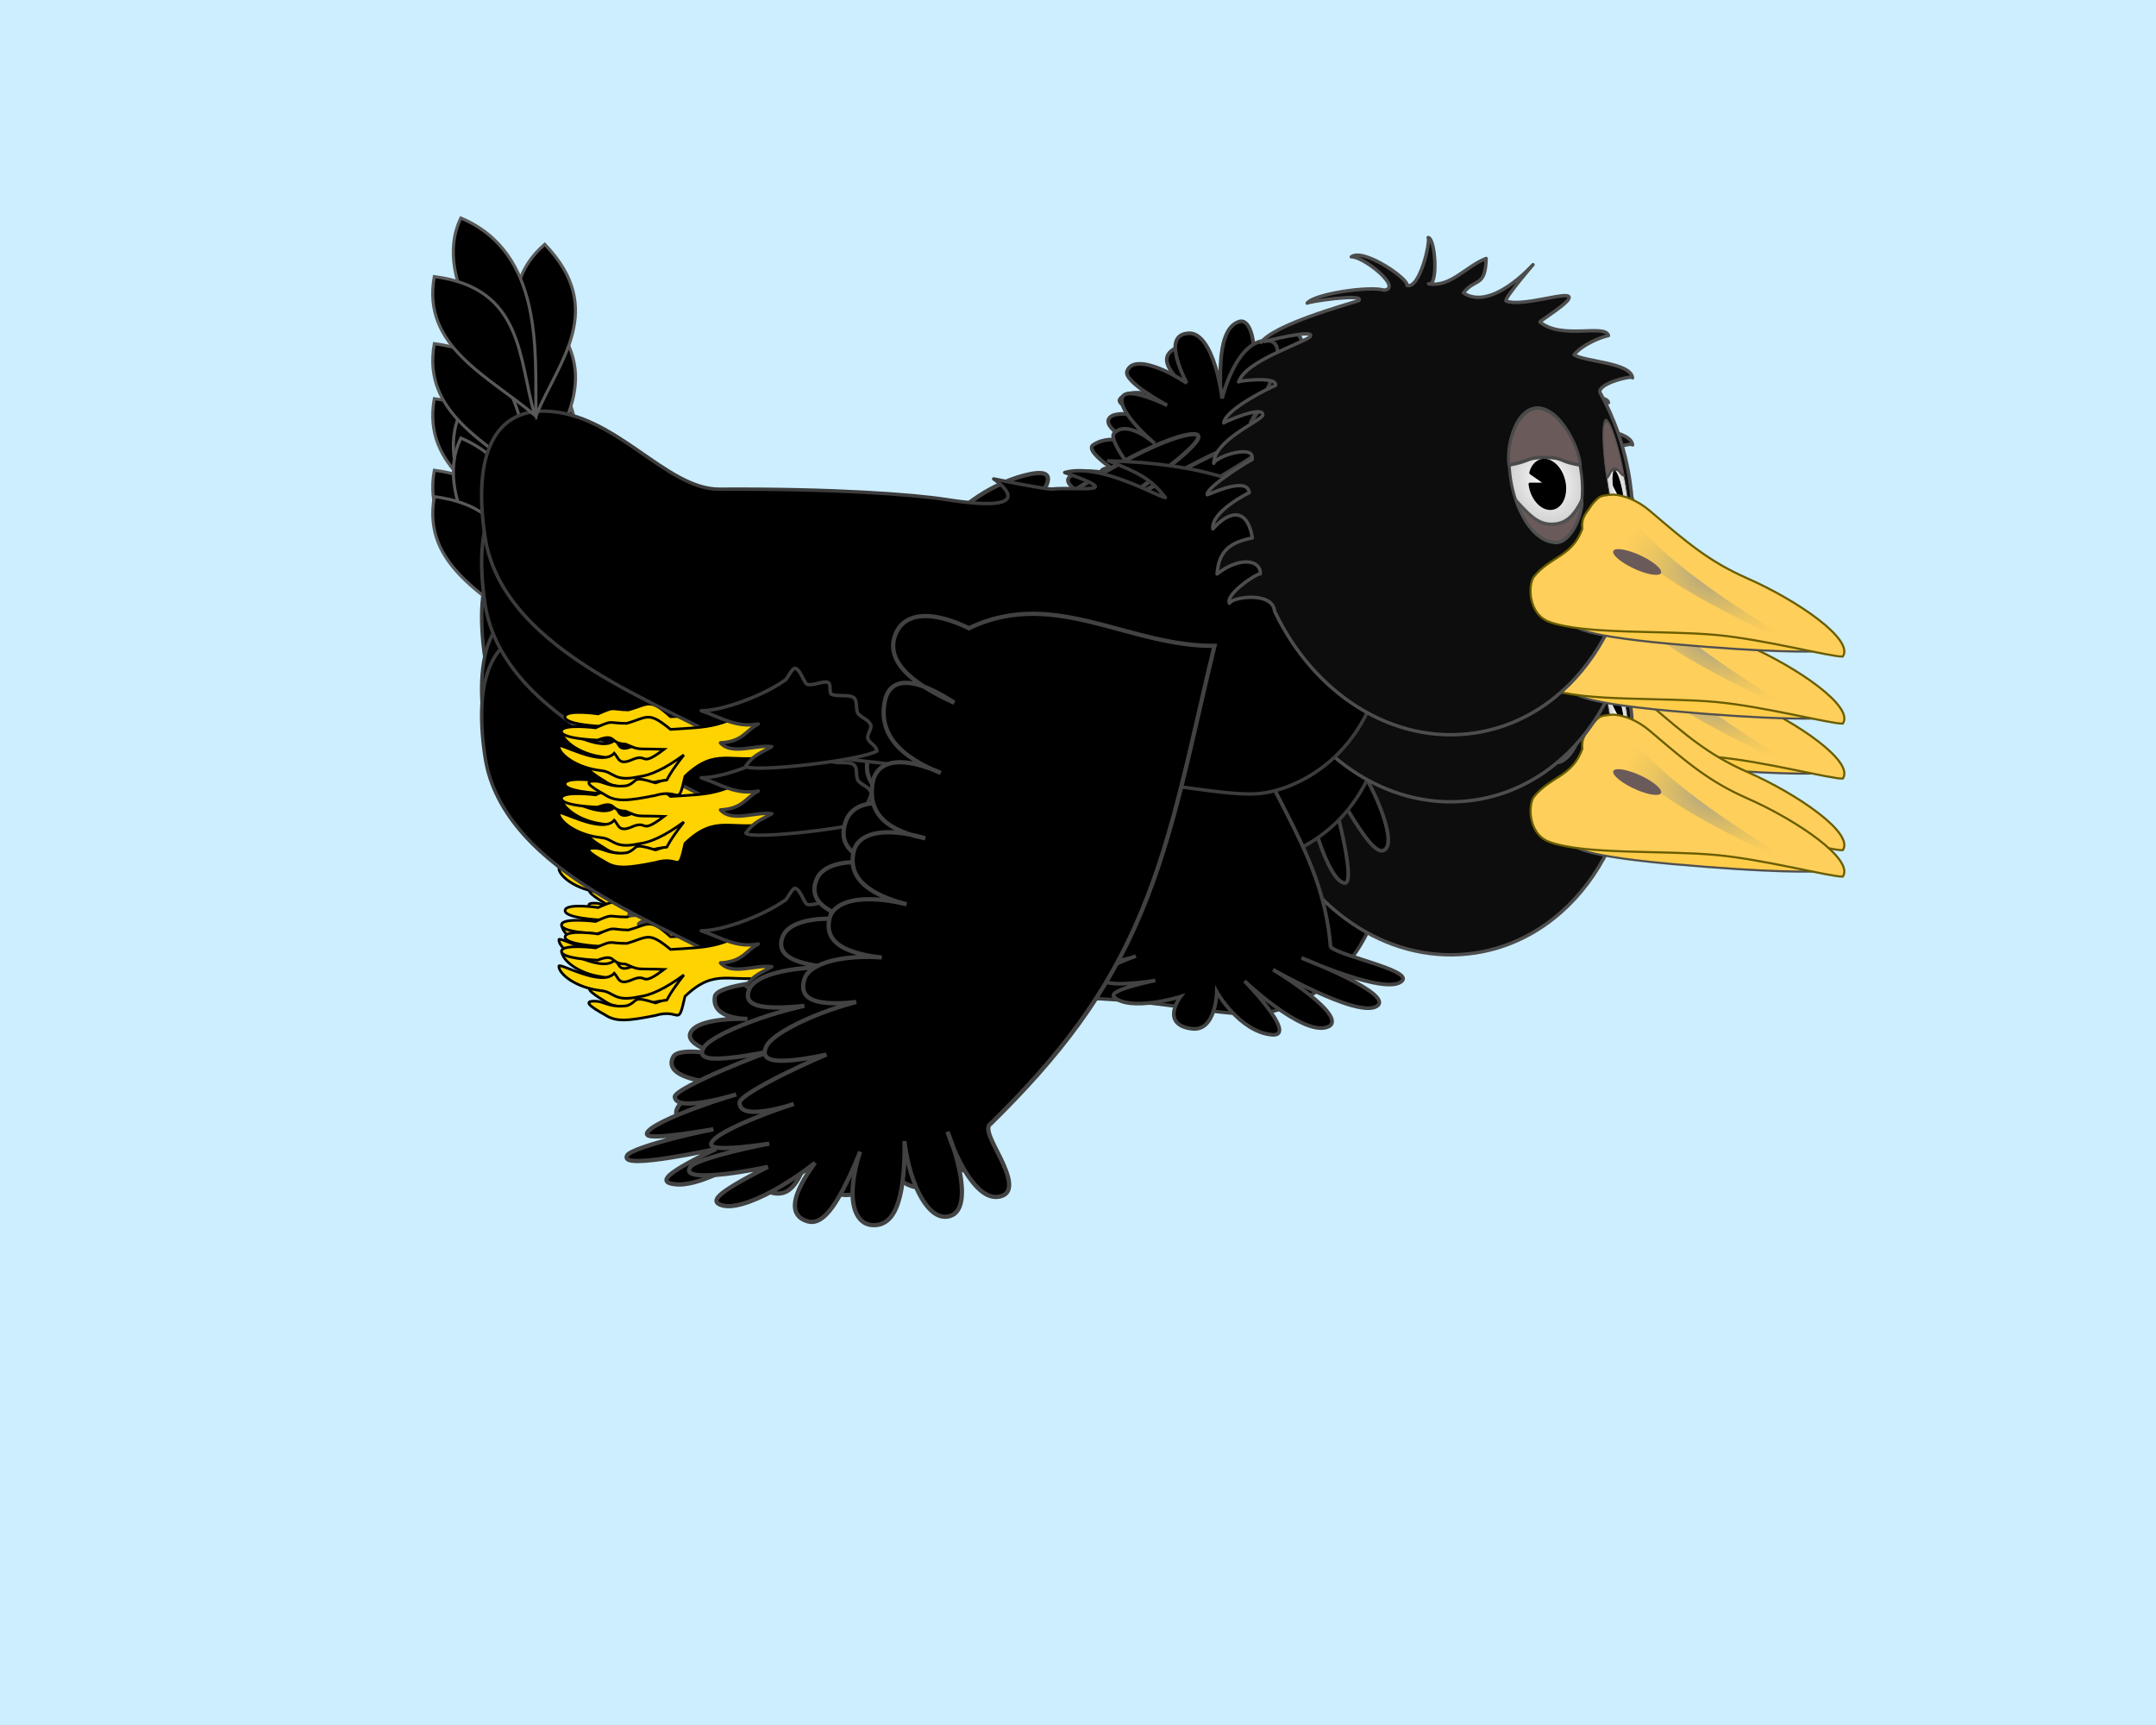 <?xml version="1.0" encoding="UTF-8"?>
<svg version="1.1" viewBox="0 0 200 160" xmlns="http://www.w3.org/2000/svg">
<defs>
<radialGradient id="a" cx="335.62" cy="254.4" r="20.443" gradientTransform="matrix(3.428 .018 -.017 3.324 -810.8 -594.92)" gradientUnits="userSpaceOnUse">
<stop stop-color="#fff" offset="0"/>
<stop stop-color="#616161" offset="1"/>
</radialGradient>
<radialGradient id="b" cx="383.57" cy="328.26" r="21.393" gradientTransform="matrix(2.08 -.408 .178 1.467 -615.51 22.255)" gradientUnits="userSpaceOnUse">
<stop stop-color="#a59e8a" offset="0"/>
<stop stop-color="#d6bd57" stop-opacity="0" offset="1"/>
</radialGradient>
</defs>
<style type="text/css">.show {
        display: default;
    }
    .hide {
        display: none;
    }</style>
<rect width="200" height="160" fill="#cef"/>
<g transform="translate(40,20)">
<g transform="translate(-20.761 -504.57)">
<g transform="matrix(.197 0 0 .197 19.94 498.27)">
<animate attributeName="class" dur="0.6s" repeatCount="indefinite" values="hide;hide;show;hide;hide;"/>
<g transform="matrix(-1 0 0 1 674.29 0)">
<path d="m300.64 290.31c-16.41-47.267-46.46-90.936-46.21-142.6 2.094-3.91-36.972-13.661-30.279-19.091 8.303-6.737 43.338 12.595 43.338 12.595s-40.189-19.197-29.687-24.356c9.879-4.853 42.273 18.095 42.273 18.095s-31.295-23.456-19.044-27.333c11.397-3.607 31.363 21.205 31.363 21.205s-19.216-25.413-8.489-24.955c13.007 0.555 20.252 19.104 20.252 19.104s1.705-18.923 11.433-18.128c12.473 1.019 3.369 15.003 3.369 15.003s20.736-8.931 26.764-1.617c2.946 3.575-16.894 9.381-16.894 9.381s17.419-4.621 21.553-0.76c5.353 4.999-13.719 13.774-13.719 13.774s12.621-6.771 21.709-0.693c4.892 3.272-15.569 15.577-15.569 15.577s22.042-7.221 27.147-0.017c3.645 5.146-21.549 14.42-21.549 14.42s21.611-5.639 27.79 2.086c4.274 5.345-24.988 9.5-24.988 9.5s24.676-3.705 31.006 3.538c5.213 5.965-26.942 9.394-26.942 9.394s27.555-3.486 32.949 4.138c3.982 5.629-24.999 9.995-24.999 9.995s24.806-5.701 31.623 2.357c5.249 6.205-23.975 10.514-23.975 10.514s29.476-5.897 34.734 2.241c4.006 6.201-26.267 10.363-26.267 10.363s33.979-8.107 34.059-0.569c0.064 6.054-25.594 13.173-25.594 13.173-22.792 21.88-54.524 33.301-87.159 43.666z" stroke="#424242" stroke-width="1.73"/>
<path d="m538.09 314.7c-1.739 17.93 1.314 9.716 19.373 10.66 9.969-8.984 10.158-5.777 19.834-3.171 8.948-0.169 5.586-1.896 14.212 1.859 0 0 14.778-2.161 15.546 1.189 0.869 3.79-16.221 4.61-16.221 4.61-8.847-3.309-5.229 1.802-12.566 2.075-6.965 3.131-3.566 2.082-17.475 2.784 11.42 8.478 7.242 1.779 14.172 4.408 6.924 3.123 6.467-0.681 8.524-2.986 5.802 6.675 24.902-5.609 25.041-3.761 0.273 3.604-7.274 10.405-18.961 11.898-5.577 0.73-5.483 5.507-16.814 3.126-5.186-0.514-11.909-3.446-20.884-9.926 13.73 17.234 3.483 9.269 13.398 12.975 11.218-3.854 7.342-0.92 12.983 1.062 7.182 1.001 10.725-2.04 13.578-2.284 6.935-0.594 3.386 2.367-3.288 6.387-4.878 3.545-10.131 3.154-22.844 0.755-11.835-3.487-9.97 6.441-13.928-8.797-14.783-13.893-37.346-5.499-45.361-16.862z" fill="#ffd300" stroke="#000" stroke-width="1.235px"/>
<path d="m439.16 349.4c-25.307 13.539-39.318 5.892-62.616 5.002-40.252-1.538-76.535 8.488-95.198 7.236s-53.478-17.975-60.061-65.521c21.12-52.277 40.898-88.78 129.93-91.234-14.725 5.732-20.181 8.735-26.852 17.3 3.368-0.123 30.479-16.503 47.431-11.798-30.227 10.648-5.41 6.633 5.852 7.789 2.88 0.296 27.58-4.76 27.58-4.76s-25.432 17.225 22.538 9.696c14.718-2.31 52.173-5.191 106.53-4.863 25.432 0.153 48.955-35.993 82.239-36.75 22.441-0.511 34.356 18.486 28.243 59.134-8.442 56.137-91.152 80.675-116.04 98.389z" stroke="#3c3c3c" stroke-linecap="round" stroke-linejoin="round" stroke-width="1.615"/>
<path d="m616.64 102.94c25.211 21.823 9.568 52.203 4.008 80.47-10.682-25.674-33.41-49.866-4.008-80.47z" stroke="#595959" stroke-width="1.443"/>
<path d="m656.14 90.579c14.501 30.026-19.04 68.15-35.345 91.902 0.364-27.805-3.776-75.451 35.345-91.902z" stroke="#595959" stroke-width="1.443"/>
<path d="m513.25 318.04c20.043 12.84 25.502 12.062 44.159 13.303 10.685-8.815 10.75-5.606 20.661-2.842 9.27-0.021 5.86-1.802 14.638 2.093 0 0 15.386-1.916 16.045 1.445 0.745 3.802-16.98 4.34-16.98 4.34-9.025-3.454-5.486 1.715-13.093 1.866-7.338 3.014-3.777 2.022-18.204 2.494 11.478 8.663 7.426 1.898 14.492 4.64 7.042 3.236 6.722-0.574 8.945-2.844 5.736 6.768 26.007-5.195 26.077-3.346 0.136 3.607-7.953 10.28-20.113 11.58-5.803 0.638-5.9 5.414-17.533 2.846-5.348-0.599-12.189-3.641-21.217-10.267 13.514 17.453 3.23 9.323 13.344 13.191 11.77-3.667 7.638-0.798 13.397 1.276 7.394 1.119 11.186-1.862 14.149-2.059 7.203-0.479 3.409 2.422-3.663 6.33-5.193 3.463-10.616 2.985-23.68 0.377-12.111-3.681-10.583 6.273-14.061-9.023-14.739-14.131-21.34-5.675-40.363-9.417z" fill="#ffd300" stroke="#000" stroke-width="1.256px"/>
<path d="m503.71 308.31c9.757 6.95 29.085 14.302 39.264 14.233-9.279 3.093-16.288 8.19-26.903 6.232 6.079 3.173 7.125 8.303 17.831 8.904-5.455 6.022-16.461 0.713-24.171 1.776 5.218 3.051 8.379 3.749 12.255 9.121-1.382 3.349-53.328-2.334-61.779-7.035 0.176-2.598 3.709-3.766 4.299-6.037 0.462-1.778-2.103-4.721-1.375-6.306 1.202-2.617 3.785-2.955 5.754-5.07 1.644-1.765 0.154-6.391 2.366-7.824 2.402-1.558 7.169-0.273 10.278-1.46 1.355-0.517 0.159-4.686 1.497-5.491 2.086-1.257 6.271 1.459 9.925 0.81 1.524-0.271 3.206-7.147 5.809-7.596 1.431-0.247 4.021 5.854 4.952 5.744z" stroke="#3c3c3c" stroke-linecap="round" stroke-linejoin="round" stroke-width="1.615"/>
<path d="m668.65 118.15c5.977 32.804-25.248 46.682-47.292 65.231 7.759-26.703 5.201-59.798 47.292-65.231z" stroke="#595959" stroke-width="1.443"/>
<path d="m283.45 241.21c10.569 2.07 15.812 6.135 16.606 16.962-10.827-8.5-20.727-6.581-20.377-0.061 1.943-0.197 16.627 9.706 14.521 13.827-1.225-2.959-20.457-5.759-21.242 3.766-18.475 38.966-55.826 63.184-94.473 57.281-49.083-7.497-81.668-60.741-72.781-118.92 2.312-15.138 7.204-29.12 14.042-41.389 1.14-4.271-15.646-8.259-15.331-6.857 0.843-7.325 22.847-7.551 27.555-10.899-4.055-4.825-12.276-8.148-16.216-9.007 1.533-5.668 21.95 2.111 32.25-6.376 0.871-0.065-14.955-9.622-13.66-11.788 0.744-2.843 22.272 4.848 29.653 1.887 0.939-1.225-12.71-17.104-12.71-17.104s19.6 22.163 32.767 13.289c-5.561-7.251-10.374-2.262-10.705-16.227 9.645 3.736 16.683 13.713 27.117 11.929-4.649 1.685-3.309-21.49 0.185-21.771-1.141 1.865 3.928 24.597 10.017 22.539-1.424-2.603 20.297-17.832 26.173-13.454-5.706-0.265-24.298 14.639-15.505 15.695 7.022-2.111 33.307 1.823 36.28 6.14 0.988-0.486-27.438-4.883-24.341-1.232 6.306 2.055 39.764 11.257 46.122 19.743 0.166-0.14-27.143-7.034-23.011-2.615 4.502 3.398 30.612 11.538 33.419 21.135 1.993-0.159-18.359-3.038-17.288 1.662 2.035 0.77 23.542 11.074 24.404 17.694 0.26-0.244-19.538-8.975-18.35-3.485 2.126 3.126 22.789 11.74 23.053 22.494-1.103-3.409-19.97-9.391-18.011-1.734 2.329 1.069 21.873 13.177 21.035 16.514 0.529 0.573-18.955-9.23-19.76-0.984 0.507 0.234 18.09 8.909 17.145 17.078-9.171-10.155-16.641-8.458-18.586 4.273z" fill="#0d0d0d" stroke="#4d4d4d" stroke-linecap="round" stroke-linejoin="round" stroke-width="1.6"/>
<g transform="translate(-174.12 -88.901)">
<path d="m193.67 383.52s17.946 0.875 66.67-3.535 45.457-9.091 45.457-9.091c-38.389 6.507-81.309-0.189-112.13 12.627z" fill="#ffcd4a" stroke="#505050" stroke-width="1px"/>
<g transform="matrix(.209 .026 -.164 .987 262.63 14.543)" stroke-linecap="round" stroke-linejoin="round" stroke-width="1.6">
<path transform="translate(0 32.857)" d="m355.36 253.43c0 17.358-8.794 31.429-19.643 31.429-10.848 0-19.643-14.071-19.643-31.429s8.794-31.429 19.643-31.429c10.848 0 19.643 14.071 19.643 31.429z" fill="url(#a)" stroke="#454545"/>
<path d="m355.36 281.65c-12.86-1.93-9.51-3.57-20.36-3.57-10.848 0-6.786 2-18.929 3.571-0.357-10.572 8.794-26.786 19.643-26.786 10.848 0 19.643 15.5 19.643 26.786z" fill="#6b5a5a" stroke="#4a4a4a"/>
<path d="m353.58 298.46c-5.714 6.214-10.023 10.892-17.143 11.071-7.12 0.18-12.5-2.357-18.929-11.429-0.051 5.582 8.758 21.131 18.214 20 9.456-1.131 15.357-9.428 17.857-19.643z" fill="#6b5a5a" stroke="#505050"/>
<path transform="translate(88.571 13.214)" d="m256.43 277.54c0 6.213-4.237 11.25-9.464 11.25s-9.464-5.037-9.464-11.25 4.237-11.25 9.464-11.25c3.457 0 6.638 2.24 8.3 5.843l-8.3 5.407z" stroke="#000"/>
</g>
<g transform="matrix(.857 0 -.12 1 2.425 16.13)" stroke-linecap="round" stroke-linejoin="round" stroke-width="1.6">
<path transform="translate(73.934 30.85)" d="m355.36 253.43c0 17.358-8.794 31.429-19.643 31.429-10.848 0-19.643-14.071-19.643-31.429s8.794-31.429 19.643-31.429c10.848 0 19.643 14.071 19.643 31.429z" fill="url(#a)" stroke="#454545"/>
<path d="m429.29 279.64c-12.857-1.928-9.509-3.571-20.357-3.571s-6.786 2-18.929 3.571c-0.357-10.572 8.794-26.786 19.643-26.786 10.848 0 19.643 15.5 19.643 26.786z" fill="#6b5a5a" stroke="#4a4a4a"/>
<path d="m427.51 296.45c-5.714 6.214-10.023 10.892-17.143 11.071-7.12 0.18-12.5-2.357-18.929-11.429-0.051 5.582 8.758 21.131 18.214 20 9.456-1.131 15.357-9.428 17.857-19.643z" fill="#6b5a5a" stroke="#505050"/>
<path transform="translate(162.51 11.207)" d="m256.43 277.54c0 6.213-4.237 11.25-9.464 11.25s-9.464-5.037-9.464-11.25 4.237-11.25 9.464-11.25c3.457 0 6.638 2.24 8.3 5.843l-8.3 5.407z" stroke="#000"/>
</g>
<path d="m317.49 369.7c10.59-3.762 10.13-18.017 7.479-21.353-7.816-9.661-17.968-9.336-22.783-22.517 0.582-6.039-2.442-7.846-4.259-11.071 0 0-2.47-3.27-4.315-4.12-1.845-0.85-6.136-0.946-6.136-0.946-4.796 0.272-11.14 2.577-17.103 7.649-17.227 14.654-27.58 23.704-45.753 31.713-24.001 10.578-50.636 28.999-45.075 36.896 5.675 0.163 37.186-8.12 59.668-10.181 25.055-2.297 61.599-0.071 78.278-6.07z" fill="#ffcf5b" stroke="#695d00" stroke-width="1px"/>
<path d="m205.45 379.95c25.344-13.53 50.722-23.883 75.979-45.645 2.489-4.864-0.029-8.377-4.347-11.405-16.75 20.773-54.401 44.072-64.408 50.18-4.495 1.897-7.285 4.527-7.224 6.87z" fill="url(#b)"/>
<path transform="matrix(-.862 -1.018 -1.379 .674 1040.6 474.99)" d="m355 333.97c0 4.438-1.199 8.036-2.679 8.036-1.479 0-2.679-3.598-2.679-8.036s1.199-8.036 2.679-8.036c1.446 0 2.631 3.445 2.677 7.782" fill="#6b5a5a"/>
</g>
<path d="m304.06 277.85c50.171 56.148 86.658 115.72 153.54 167.69 6.437 2.861-6.854 32.884 4.593 34.901 14.202 2.503 12.45-35.099 12.45-35.099s-1.837 40.129 11.785 39.904c12.815-0.212 4.642-40.096 4.642-40.096s9.557 39.828 22.682 37.407c12.21-2.252-6.604-37.593-6.604-37.593s20.087 35.559 26.604 29.554c7.902-7.282-11.253-29.732-11.253-29.732s25.568 18.202 30.988 12.372c6.948-7.474-17.144-16.87-17.144-16.87s25.275-1.71 19.823-12.201c-2.665-5.128-23.308-0.729-23.308-0.729s17.51-4.342 15.263-10.372c-2.909-7.808-26.88-6.801-26.88-6.801s17.108 0.305 15.281-10.52c-0.984-5.828-30.433-7.663-30.433-7.663s23.932-4.109 18.01-14.012c-4.23-7.074-32.902-3.406-32.902-3.406s21.603-5.482 15.721-16.465c-4.07-7.599-28.827 3.333-28.827 3.333s21.136-9.016 15.976-19.592c-4.25-8.71-29.986 4.45-29.986 4.45s22.761-10.725 16.489-21.201c-4.63-7.734-29.473 2.84-29.473 2.84s23.8-7.07 17.91-18.719c-4.535-8.97-29.466 1.787-29.466 1.787s27.148-9.287 20.122-20.21c-5.354-8.324-30.79 3.124-30.79 3.124s32.986-9.385 23.304-17.028c-7.777-6.139-33.972-0.058-33.972-0.058-43.36-10.285-79.137-5.404-114.15 1.01z" stroke="#424242" stroke-width="2"/>
</g>
</g>
<g transform="matrix(.197 0 0 .197 19.94 504.91)">
<animate attributeName="class" dur="0.6s" repeatCount="indefinite" values="hide;hide;hide;show;hide;"/>
<g transform="matrix(-1 0 0 1 674.29 0)">
<path d="m300.39 290.36c-4.269-7.412-8.184-14.66-11.839-21.761-3.655-7.101-7.049-14.051-10.224-20.862-3.175-6.811-6.131-13.479-8.882-20.041-2.751-6.562-5.297-13.015-7.636-19.444-2.338-6.429-4.47-12.835-6.369-19.369-1.899-6.535-3.569-13.2-4.94-20.223-1.371-7.023-2.448-14.407-3.076-22.427-0.628-8.02-0.814-16.682-0.251-26.228 0.262-0.818-0.01-1.541-0.675-2.191-0.665-0.649-1.722-1.221-3.023-1.698-1.301-0.477-2.847-0.857-4.49-1.134-1.643-0.277-3.383-0.448-5.08-0.553-1.697-0.106-3.35-0.146-4.827-0.229-1.477-0.083-2.778-0.212-3.777-0.556-0.999-0.344-1.697-0.907-1.962-1.869-0.265-0.962-0.099-2.331 0.651-4.196 0.931-2.313 2.181-4.268 3.654-5.809s3.168-2.666 4.992-3.38 3.777-1.014 5.766-0.973c1.989 0.041 4.014 0.423 5.983 1.024 3.938 1.204 7.655 3.288 10.394 5.047 2.739 1.759 4.495 3.169 4.495 3.169s-2.044-1.329-4.92-3.291c-1.438-0.981-3.083-2.115-4.784-3.327-1.701-1.211-3.459-2.498-5.126-3.823-3.334-2.649-6.306-5.414-7.774-8.547-0.734-1.567-1.092-3.238-0.924-5.029 0.168-1.791 0.861-3.709 2.24-5.633 1.298-1.81 2.816-2.965 4.463-3.528 1.647-0.562 3.423-0.532 5.253-0.034 3.659 0.997 7.53 3.879 11.091 7.255 3.561 3.375 6.821 7.212 9.209 10.152 2.388 2.94 3.896 4.992 3.896 4.992s-1.441-2.089-3.36-5.357-4.307-7.718-6.198-12.513c-1.891-4.794-3.284-9.957-3.277-14.588 3e-3 -2.315 0.355-4.495 1.158-6.367 0.804-1.872 2.059-3.438 3.858-4.451 1.673-0.942 3.258-1.031 4.724-0.476 1.466 0.555 2.816 1.752 4.056 3.36 2.48 3.216 4.534 8.045 6.286 12.845 1.751 4.801 3.209 9.582 4.269 13.121 1.06 3.54 1.699 5.868 1.699 5.868s-0.588-2.377-1.206-6.029c-0.619-3.653-1.246-8.609-1.365-13.69-0.119-5.081 0.28-10.295 1.444-14.091 1.164-3.796 3.077-6.129 5.743-5.274 3.232 1.036 5.244 3.897 6.503 7.345s1.799 7.494 2.075 11.277c0.276 3.783 0.287 7.318 0.256 9.908-0.03 2.589-0.121 4.243-0.121 4.243s0.62-1.579 1.792-3.883 2.918-5.33 5.115-8.17 4.853-5.481 7.552-7.037 5.414-2.006 7.563-0.712c2.755 1.66 3.515 3.668 3.236 5.711-0.28 2.043-1.586 4.158-3.111 6.149s-3.275 3.862-4.628 5.26c-1.353 1.398-2.323 2.311-2.323 2.311s1.473-0.332 3.708-0.607c2.235-0.275 5.233-0.477 8.226-0.334s5.968 0.618 8.178 1.536c2.209 0.918 3.637 2.248 3.785 4.278 0.073 0.992-1.046 1.857-2.764 2.65-1.718 0.793-4.046 1.499-6.412 2.087-4.732 1.177-9.639 1.893-9.639 1.893s1.069-0.122 2.689-0.219 3.788-0.167 5.975-0.109 4.389 0.236 6.12 0.63 2.99 0.998 3.382 2.022c0.508 1.326-0.232 2.758-1.599 4.26-1.367 1.502-3.373 3.054-5.462 4.455-4.178 2.801-8.719 4.968-8.719 4.968s0.772-0.424 2.019-0.938 2.971-1.116 4.851-1.519c1.88-0.402 3.911-0.609 5.787-0.384 1.876 0.225 3.589 0.87 4.953 2.238 0.734 0.736 0.157 2.189-1.094 4.022s-3.19 4.026-5.239 6.114c-4.098 4.176-8.664 7.902-8.664 7.902s1.201-0.549 3.03-1.285c1.829-0.736 4.281-1.665 6.776-2.474 2.495-0.809 5.027-1.514 7.111-1.679 2.085-0.165 3.725 0.208 4.582 1.844 0.612 1.169-0.081 3.165-1.51 5.461s-3.612 4.849-5.946 7.112c-2.334 2.263-4.817 4.243-6.726 5.638s-3.236 2.22-3.236 2.22 1.14-0.531 2.904-1.253c1.764-0.722 4.147-1.645 6.638-2.459 2.49-0.814 5.083-1.534 7.359-1.682 2.276-0.148 4.24 0.277 5.583 2.043 0.929 1.222 0.286 3.176-1.276 5.296-1.562 2.12-4.057 4.348-6.756 6.183s-5.597 3.292-7.83 4.26-3.789 1.477-3.789 1.477 1.312-0.444 3.342-1.07c2.03-0.626 4.773-1.45 7.644-2.229 2.871-0.779 5.867-1.532 8.504-1.765s4.923 0.067 6.457 1.722c0.632 0.681 0.806 1.567 0.62 2.591s-0.736 2.185-1.555 3.38c-1.638 2.392-4.368 4.883-7.351 6.899-2.983 2.016-6.211 3.571-8.702 4.588s-4.235 1.528-4.235 1.528 1.489-0.482 3.78-1.179c2.291-0.697 5.376-1.633 8.583-2.539 3.207-0.907 6.532-1.804 9.412-2.081 2.88-0.277 5.326 0.093 6.835 2.066 1.114 1.457 0.559 3.809-0.976 6.337-1.535 2.528-4.061 5.175-6.803 7.368s-5.694 3.945-7.967 5.117-3.859 1.795-3.859 1.795 1.337-0.692 3.43-1.694c2.093-1.002 4.934-2.336 7.957-3.614 3.023-1.279 6.223-2.52 9.133-3.024s5.538-0.252 7.479 1.789c1.494 1.572 1.176 4.088-0.216 6.795-1.392 2.708-3.868 5.544-6.605 7.893s-5.728 4.224-8.042 5.474-3.942 1.911-3.942 1.911 1.624-0.791 4.122-1.988 5.862-2.833 9.366-4.484 7.142-3.342 10.317-4.147c3.175-0.805 5.903-0.678 7.63 1.677 1.316 1.795 0.776 4.651-0.856 7.66s-4.364 6.112-7.333 8.654c-2.97 2.542-6.171 4.542-8.635 5.869s-4.183 2.02-4.183 2.02 1.883-1.062 4.686-2.728 6.513-3.99 10.201-6.394c1.844-1.202 3.685-2.416 5.422-3.501 1.737-1.085 3.371-2.04 4.812-2.672 1.441-0.632 2.691-0.938 3.661-0.704 0.97 0.233 1.662 1.012 1.973 2.498 0.498 2.388-0.388 5.839-2.076 9.362-1.689 3.523-4.184 7.085-6.802 10.059-2.618 2.975-5.353 5.383-7.436 7.024s-3.509 2.548-3.509 2.548c-4.092 8.632-9.089 15.444-14.669 21.05-5.58 5.606-11.741 10.023-18.238 13.891-6.496 3.869-13.329 7.196-20.319 10.463-6.989 3.267-14.136 6.475-21.304 9.89 3e-5 6e-5 6e-5 1.1e-4 8e-5 1.7e-4z" stroke="#424242" stroke-width="1.73"/>
<path d="m538.09 314.7c-1.739 17.93 1.314 9.716 19.373 10.66 9.969-8.984 10.158-5.777 19.834-3.171 8.948-0.169 5.586-1.896 14.212 1.859 0 0 14.778-2.161 15.546 1.189 0.869 3.79-16.221 4.61-16.221 4.61-8.847-3.309-5.229 1.802-12.566 2.075-6.965 3.131-3.566 2.082-17.475 2.784 11.42 8.478 7.242 1.779 14.172 4.408 6.924 3.123 6.467-0.681 8.524-2.986 5.802 6.675 24.902-5.609 25.041-3.761 0.273 3.604-7.274 10.405-18.961 11.898-5.577 0.73-5.483 5.507-16.814 3.126-5.186-0.514-11.909-3.446-20.884-9.926 13.73 17.234 3.483 9.269 13.398 12.975 11.218-3.854 7.342-0.92 12.983 1.062 7.182 1.001 10.725-2.04 13.578-2.284 6.935-0.594 3.386 2.367-3.288 6.387-4.878 3.545-10.131 3.154-22.844 0.755-11.835-3.487-9.97 6.441-13.928-8.797-14.783-13.893-37.346-5.499-45.361-16.862z" fill="#ffd300" stroke="#000" stroke-width="1.235px"/>
<path d="m439.16 349.4c-25.307 13.539-39.318 5.892-62.616 5.002-40.252-1.538-76.535 8.488-95.198 7.236s-53.478-17.975-60.061-65.521c21.12-52.277 40.898-88.78 129.93-91.234-14.725 5.732-20.181 8.735-26.852 17.3 3.368-0.123 30.479-16.503 47.431-11.798-30.227 10.648-5.41 6.633 5.852 7.789 2.88 0.296 27.58-4.76 27.58-4.76s-25.432 17.225 22.538 9.696c14.718-2.31 52.173-5.191 106.53-4.863 25.432 0.153 48.955-35.993 82.239-36.75 22.441-0.511 34.356 18.486 28.243 59.134-8.442 56.137-91.152 80.675-116.04 98.389z" stroke="#3c3c3c" stroke-linecap="round" stroke-linejoin="round" stroke-width="1.615"/>
<path d="m616.64 102.94c25.211 21.823 9.568 52.203 4.008 80.47-10.682-25.674-33.41-49.866-4.008-80.47z" stroke="#595959" stroke-width="1.443"/>
<path d="m656.14 90.579c14.501 30.026-19.04 68.15-35.345 91.902 0.364-27.805-3.776-75.451 35.345-91.902z" stroke="#595959" stroke-width="1.443"/>
<path d="m513.25 318.04c20.043 12.84 25.502 12.062 44.159 13.303 10.685-8.815 10.75-5.606 20.661-2.842 9.27-0.021 5.86-1.802 14.638 2.093 0 0 15.386-1.916 16.045 1.445 0.745 3.802-16.98 4.34-16.98 4.34-9.025-3.454-5.486 1.715-13.093 1.866-7.338 3.014-3.777 2.022-18.204 2.494 11.478 8.663 7.426 1.898 14.492 4.64 7.042 3.236 6.722-0.574 8.945-2.844 5.736 6.768 26.007-5.195 26.077-3.346 0.136 3.607-7.953 10.28-20.113 11.58-5.803 0.638-5.9 5.414-17.533 2.846-5.348-0.599-12.189-3.641-21.217-10.267 13.514 17.453 3.23 9.323 13.344 13.191 11.77-3.667 7.638-0.798 13.397 1.276 7.394 1.119 11.186-1.862 14.149-2.059 7.203-0.479 3.409 2.422-3.663 6.33-5.193 3.463-10.616 2.985-23.68 0.377-12.111-3.681-10.583 6.273-14.061-9.023-14.739-14.131-21.34-5.675-40.363-9.417z" fill="#ffd300" stroke="#000" stroke-width="1.256px"/>
<path d="m503.71 308.31c9.757 6.95 29.085 14.302 39.264 14.233-9.279 3.093-16.288 8.19-26.903 6.232 6.079 3.173 7.125 8.303 17.831 8.904-5.455 6.022-16.461 0.713-24.171 1.776 5.218 3.051 8.379 3.749 12.255 9.121-1.382 3.349-53.328-2.334-61.779-7.035 0.176-2.598 3.709-3.766 4.299-6.037 0.462-1.778-2.103-4.721-1.375-6.306 1.202-2.617 3.785-2.955 5.754-5.07 1.644-1.765 0.154-6.391 2.366-7.824 2.402-1.558 7.169-0.273 10.278-1.46 1.355-0.517 0.159-4.686 1.497-5.491 2.086-1.257 6.271 1.459 9.925 0.81 1.524-0.271 3.206-7.147 5.809-7.596 1.431-0.247 4.021 5.854 4.952 5.744z" stroke="#3c3c3c" stroke-linecap="round" stroke-linejoin="round" stroke-width="1.615"/>
<path d="m668.65 118.15c5.977 32.804-25.248 46.682-47.292 65.231 7.759-26.703 5.201-59.798 47.292-65.231z" stroke="#595959" stroke-width="1.443"/>
<path d="m283.45 241.21c10.569 2.07 15.812 6.135 16.606 16.962-10.827-8.5-20.727-6.581-20.377-0.061 1.943-0.197 16.627 9.706 14.521 13.827-1.225-2.959-20.457-5.759-21.242 3.766-18.475 38.966-55.826 63.184-94.473 57.281-49.083-7.497-81.668-60.741-72.781-118.92 2.312-15.138 7.204-29.12 14.042-41.389 1.14-4.271-15.646-8.259-15.331-6.857 0.843-7.325 22.847-7.551 27.555-10.899-4.055-4.825-12.276-8.148-16.216-9.007 1.533-5.668 21.95 2.111 32.25-6.376 0.871-0.065-14.955-9.622-13.66-11.788 0.744-2.843 22.272 4.848 29.653 1.887 0.939-1.225-12.71-17.104-12.71-17.104s19.6 22.163 32.767 13.289c-5.561-7.251-10.374-2.262-10.705-16.227 9.645 3.736 16.683 13.713 27.117 11.929-4.649 1.685-3.309-21.49 0.185-21.771-1.141 1.865 3.928 24.597 10.017 22.539-1.424-2.603 20.297-17.832 26.173-13.454-5.706-0.265-24.298 14.639-15.505 15.695 7.022-2.111 33.307 1.823 36.28 6.14 0.988-0.486-27.438-4.883-24.341-1.232 6.306 2.055 39.764 11.257 46.122 19.743 0.166-0.14-27.143-7.034-23.011-2.615 4.502 3.398 30.612 11.538 33.419 21.135 1.993-0.159-18.359-3.038-17.288 1.662 2.035 0.77 23.542 11.074 24.404 17.694 0.26-0.244-19.538-8.975-18.35-3.485 2.126 3.126 22.789 11.74 23.053 22.494-1.103-3.409-19.97-9.391-18.011-1.734 2.329 1.069 21.873 13.177 21.035 16.514 0.529 0.573-18.955-9.23-19.76-0.984 0.507 0.234 18.09 8.909 17.145 17.078-9.171-10.155-16.641-8.458-18.586 4.273z" fill="#0d0d0d" stroke="#4d4d4d" stroke-linecap="round" stroke-linejoin="round" stroke-width="1.6"/>
<g transform="translate(-174.12 -88.901)">
<path d="m193.67 383.52s17.946 0.875 66.67-3.535 45.457-9.091 45.457-9.091c-38.389 6.507-81.309-0.189-112.13 12.627z" fill="#ffcd4a" stroke="#505050" stroke-width="1px"/>
<g transform="matrix(.209 .026 -.164 .987 262.63 14.543)" stroke-linecap="round" stroke-linejoin="round" stroke-width="1.6">
<path transform="translate(0 32.857)" d="m355.36 253.43c0 17.358-8.794 31.429-19.643 31.429-10.848 0-19.643-14.071-19.643-31.429s8.794-31.429 19.643-31.429c10.848 0 19.643 14.071 19.643 31.429z" fill="url(#a)" stroke="#454545"/>
<path d="m355.36 281.65c-12.86-1.93-9.51-3.57-20.36-3.57-10.848 0-6.786 2-18.929 3.571-0.357-10.572 8.794-26.786 19.643-26.786 10.848 0 19.643 15.5 19.643 26.786z" fill="#6b5a5a" stroke="#4a4a4a"/>
<path d="m353.58 298.46c-5.714 6.214-10.023 10.892-17.143 11.071-7.12 0.18-12.5-2.357-18.929-11.429-0.051 5.582 8.758 21.131 18.214 20 9.456-1.131 15.357-9.428 17.857-19.643z" fill="#6b5a5a" stroke="#505050"/>
<path transform="translate(88.571 13.214)" d="m256.43 277.54c0 6.213-4.237 11.25-9.464 11.25s-9.464-5.037-9.464-11.25 4.237-11.25 9.464-11.25c3.457 0 6.638 2.24 8.3 5.843l-8.3 5.407z" stroke="#000"/>
</g>
<g transform="matrix(.857 0 -.12 1 2.425 16.13)" stroke-linecap="round" stroke-linejoin="round" stroke-width="1.6">
<path transform="translate(73.934 30.85)" d="m355.36 253.43c0 17.358-8.794 31.429-19.643 31.429-10.848 0-19.643-14.071-19.643-31.429s8.794-31.429 19.643-31.429c10.848 0 19.643 14.071 19.643 31.429z" fill="url(#a)" stroke="#454545"/>
<path d="m429.29 279.64c-12.857-1.928-9.509-3.571-20.357-3.571s-6.786 2-18.929 3.571c-0.357-10.572 8.794-26.786 19.643-26.786 10.848 0 19.643 15.5 19.643 26.786z" fill="#6b5a5a" stroke="#4a4a4a"/>
<path d="m427.51 296.45c-5.714 6.214-10.023 10.892-17.143 11.071-7.12 0.18-12.5-2.357-18.929-11.429-0.051 5.582 8.758 21.131 18.214 20 9.456-1.131 15.357-9.428 17.857-19.643z" fill="#6b5a5a" stroke="#505050"/>
<path transform="translate(162.51 11.207)" d="m256.43 277.54c0 6.213-4.237 11.25-9.464 11.25s-9.464-5.037-9.464-11.25 4.237-11.25 9.464-11.25c3.457 0 6.638 2.24 8.3 5.843l-8.3 5.407z" stroke="#000"/>
</g>
<path d="m317.49 369.7c10.59-3.762 10.13-18.017 7.479-21.353-7.816-9.661-17.968-9.336-22.783-22.517 0.582-6.039-2.442-7.846-4.259-11.071 0 0-2.47-3.27-4.315-4.12-1.845-0.85-6.136-0.946-6.136-0.946-4.796 0.272-11.14 2.577-17.103 7.649-17.227 14.654-27.58 23.704-45.753 31.713-24.001 10.578-50.636 28.999-45.075 36.896 5.675 0.163 37.186-8.12 59.668-10.181 25.055-2.297 61.599-0.071 78.278-6.07z" fill="#ffcf5b" stroke="#695d00" stroke-width="1px"/>
<path d="m205.45 379.95c25.344-13.53 50.722-23.883 75.979-45.645 2.489-4.864-0.029-8.377-4.347-11.405-16.75 20.773-54.401 44.072-64.408 50.18-4.495 1.897-7.285 4.527-7.224 6.87z" fill="url(#b)"/>
<path transform="matrix(-.862 -1.018 -1.379 .674 1040.6 474.99)" d="m355 333.97c0 4.438-1.199 8.036-2.679 8.036-1.479 0-2.679-3.598-2.679-8.036s1.199-8.036 2.679-8.036c1.446 0 2.631 3.445 2.677 7.782" fill="#6b5a5a"/>
</g>
<path d="m304.9 272.96c14.052 2.758 27.3 5.716 40.354 9.001s25.911 6.92 39.004 10.919c13.093 3.999 26.414 8.369 40.319 12.805 6.952 2.218 14.05 4.447 21.349 6.623 7.299 2.176 14.797 4.297 22.586 6.31 1.498 0.221 1.851 0.968 1.652 1.961-0.199 0.993-0.95 2.236-1.616 3.456-0.666 1.22-1.246 2.418-1.06 3.311 0.186 0.894 1.132 1.476 3.618 1.513 3.084 0.046 5.58-0.541 7.562-1.436 1.982-0.894 3.422-2.114 4.358-3.385 0.936-1.272 1.367-2.596 1.536-3.614 0.169-1.018 0.092-1.722 0.092-1.722s-0.14 0.748-0.227 1.846c-0.087 1.098-0.138 2.54 0.072 3.92 0.21 1.38 0.674 2.691 1.828 3.605 1.153 0.914 3.001 1.428 6.198 1.375 3.007-0.049 5.253-0.599 6.815-1.45 1.562-0.852 2.409-2.028 2.697-3.3 0.289-1.272 0.023-2.634-0.345-3.691-0.368-1.057-0.814-1.798-0.814-1.798s0.534 0.745 1.443 1.814c0.909 1.07 2.171 2.454 3.687 3.746s3.279 2.48 5.487 3.326c2.208 0.846 4.885 1.361 8.415 1.477 3.284 0.109 5.041-0.234 5.647-0.94 0.606-0.707 0.042-1.791-1.103-3.001s-2.861-2.535-4.306-3.561-2.602-1.745-2.602-1.745 1.238 0.728 3.135 1.77 4.435 2.39 7.109 3.659c2.675 1.269 5.485 2.456 8.157 3.321 2.672 0.865 5.241 1.433 7.41 1.461 2.63 0.034 3.515-0.372 3.238-1.102-0.277-0.729-1.707-1.772-3.52-2.85-3.625-2.156-8.725-4.392-8.725-4.392s6.879 2.132 14.843 4.516c3.982 1.192 8.247 2.455 12.035 3.492 3.788 1.037 7.107 1.852 9.045 1.998 2.485 0.187 2.483-0.277 1.049-1.113-1.434-0.835-4.276-2.014-7.369-3.148s-6.434-2.221-8.981-3.003c-2.547-0.782-4.311-1.27-4.311-1.27s1.885 0.323 4.678 0.809c2.792 0.486 6.506 1.15 10.101 1.772 3.595 0.622 7.069 1.202 9.214 1.332 2.144 0.13 2.935-0.216 1.17-1.433-0.863-0.595-3.204-1.427-6.162-2.264-2.957-0.837-6.525-1.671-9.92-2.359-6.791-1.375-12.88-2.15-12.88-2.15s1.291 0.154 3.212 0.378c1.921 0.224 4.476 0.526 6.979 0.795 5.005 0.539 9.801 0.965 8.281-0.29-0.984-0.812-3.622-1.863-6.939-2.89s-7.308-2.024-11.097-2.835c-3.789-0.811-7.382-1.442-10.018-1.861-2.636-0.419-4.325-0.637-4.325-0.637s4.858 0.723 9.515 1.132c4.657 0.408 9.117 0.497 7.568-1.484-0.417-0.533-2.954-1.406-6.443-2.325-3.489-0.918-7.916-1.868-12.2-2.654-4.284-0.785-8.428-1.411-11.489-1.831-3.062-0.42-5.052-0.644-5.052-0.644s1.587 0.072 3.883 0.149c2.295 0.077 5.306 0.166 8.116 0.168 2.81 2e-3 5.416-0.085 6.822-0.444 1.406-0.359 1.597-1.006-0.383-2.077-1.414-0.765-4.474-1.54-8.192-2.193-3.718-0.653-8.09-1.181-12.223-1.551-8.266-0.74-15.576-0.867-15.576-0.867s5.458-0.092 10.081-0.586c2.311-0.247 4.404-0.602 5.433-1.155 1.029-0.553 0.984-1.314-0.939-2.326-1.331-0.701-3.887-1.131-6.937-1.351-3.05-0.22-6.594-0.228-9.943-0.127-6.698 0.203-12.614 0.838-12.614 0.838s5.075-0.505 9.406-1.387c2.166-0.441 4.139-0.981 5.156-1.629 1.017-0.648 1.072-1.41-0.569-2.264-2.704-1.405-10.241-1.337-16.995-0.858-6.754 0.478-12.737 1.344-12.737 1.344s5.323-0.694 9.797-1.738 8.064-2.471 4.43-3.936c-2.683-1.081-9.967-0.936-16.527-0.517-6.56 0.419-12.383 1.108-12.383 1.108s5.648-0.462 10.513-1.284c4.866-0.822 8.923-2.033 5.679-3.417-2.498-1.066-9.726-0.882-16.323-0.475-6.597 0.407-12.518 1.056-12.518 1.056s6.47-0.575 12.104-1.45c5.634-0.875 10.43-2.061 6.97-3.115-1.318-0.402-3.858-0.523-6.949-0.5-3.091 0.023-6.728 0.19-10.193 0.398-6.93 0.415-13.139 1.001-13.139 1.001s8.055-0.501 15.011-1.206c6.956-0.705 12.834-1.599 8.258-2.18-1.837-0.233-4.848-0.313-8.352-0.324-3.504-0.011-7.498 0.045-11.267 0.115-7.537 0.14-14.149 0.344-14.149 0.344-10.757-0.537-21.187-1.057-31.323-1.498-10.136-0.441-19.968-0.796-29.436-0.909-18.935-0.227-36.363 0.52-51.946 3.573z" stroke="#424242" stroke-width="2"/>
</g>
</g>
<g transform="matrix(.197 0 0 .197 19.94 507.36)">
<animate attributeName="class" dur="0.6s" repeatCount="indefinite" values="hide;hide;hide;hide;show;"/>
<g transform="matrix(-1 0 0 1 674.29 0)">
<path d="m300.44 290.36c-3.482-14.503-8.953-28.28-14.833-41.506s-12.162-25.875-17.723-38.456c-2.781-6.291-5.39-12.572-7.742-18.973-2.352-6.401-4.447-12.92-6.237-19.744-1.79-6.824-3.276-13.952-4.435-21.628-1.159-7.676-1.994-15.903-2.469-24.96 0.404-1.602-1.604-2.608-4.662-3.227-3.058-0.619-7.13-0.807-10.878-0.894-3.748-0.087-7.158-0.069-9.347-0.772-1.095-0.351-1.894-0.892-2.307-1.746-0.413-0.854-0.444-2.026 0.045-3.61 1.212-3.93 3.946-6.643 7.661-8.127 3.715-1.484 8.403-1.732 13.07-1.238 4.667 0.495 9.288 1.71 12.723 2.807 3.435 1.097 5.678 2.054 5.678 2.054s-2.559-0.819-6.185-2.083c-3.626-1.264-8.299-2.934-12.577-4.812-4.278-1.877-8.158-3.966-10.49-6.536-1.166-1.285-1.952-2.698-2.206-4.274-0.255-1.576 0.018-3.319 1.031-5.199 1.905-3.537 5.462-5.035 9.853-5.005 4.39 0.03 9.587 1.569 14.522 3.665 4.935 2.097 9.595 4.731 12.995 6.826 3.399 2.095 5.546 3.644 5.546 3.644s-2.074-1.609-5.018-4.156c-2.944-2.547-6.761-6.022-10.245-9.852-3.483-3.83-6.641-8.031-8.203-12.113-0.781-2.041-1.161-4.052-0.957-5.945 0.204-1.893 0.992-3.669 2.572-5.188 2.94-2.826 6.776-2.651 10.755-0.784 3.979 1.866 8.081 5.386 11.69 9.156 3.608 3.77 6.731 7.787 8.942 10.834 2.211 3.047 3.523 5.137 3.523 5.137s-1.262-2.156-3.015-5.484-4.004-7.842-5.947-12.542c-1.943-4.701-3.58-9.598-3.951-13.501-0.371-3.902 0.551-6.799 3.736-7.289 3.862-0.595 7.301 0.965 10.174 3.519 2.873 2.554 5.19 6.096 6.987 9.614s3.084 7.017 3.929 9.626c0.845 2.609 1.251 4.337 1.251 4.337s0.208-1.873 0.715-4.721 1.317-6.68 2.529-10.554c1.212-3.874 2.831-7.787 4.89-10.706 2.059-2.919 4.564-4.828 7.398-4.734 3.634 0.12 5.446 1.707 6.154 3.948 0.708 2.241 0.328 5.152-0.44 8.038-0.768 2.886-1.924 5.751-2.876 7.899-0.951 2.148-1.705 3.579-1.705 3.579s1.502-1.044 3.845-2.414 5.529-3.06 8.839-4.383 6.734-2.281 9.529-2.273c2.795 0.007 4.946 0.971 5.875 3.491 0.454 1.231-0.492 2.829-2.151 4.551-1.659 1.722-4.044 3.565-6.513 5.265-4.938 3.4-10.235 6.25-10.235 6.25s4.67-2.318 9.594-3.954c2.462-0.818 4.978-1.472 7.03-1.616 2.051-0.144 3.636 0.218 4.329 1.457 0.897 1.604 0.373 3.765-0.864 6.128-1.237 2.364-3.204 4.924-5.298 7.285-4.189 4.723-8.933 8.652-8.933 8.652s3.221-2.942 7.262-4.984c2.02-1.021 4.234-1.819 6.318-1.939s4.03 0.436 5.596 2.124c0.843 0.908 0.327 2.933-0.882 5.466s-3.128 5.565-5.18 8.463c-2.052 2.897-4.239 5.659-5.923 7.693s-2.861 3.342-2.861 3.342 5.035-3.496 10.122-6.014c2.543-1.259 5.088-2.282 7.136-2.472 2.048-0.19 3.6 0.455 4.362 2.629 0.544 1.552-0.138 3.963-1.506 6.673-1.368 2.71-3.451 5.699-5.715 8.423s-4.706 5.184-6.603 6.957-3.233 2.865-3.233 2.865 4.615-2.935 9.395-4.924c2.39-0.995 4.814-1.76 6.862-1.744 2.049 0.015 3.726 0.814 4.822 3.057 0.758 1.552 0.187 3.648-1.187 5.853s-3.587 4.493-6.064 6.476c-2.477 1.982-5.212 3.667-7.355 4.847s-3.672 1.867-3.672 1.867 1.289-0.597 3.24-1.391c1.952-0.794 4.552-1.792 7.183-2.603 2.631-0.811 5.283-1.443 7.529-1.399s4.096 0.77 5.327 2.82c1.014 1.689 0.586 3.93-0.745 6.25s-3.606 4.684-6.211 6.686-5.534 3.651-7.841 4.787-3.97 1.776-3.97 1.776 1.42-0.595 3.548-1.39c2.128-0.795 4.946-1.8 7.765-2.622 2.82-0.822 5.632-1.47 7.991-1.392 2.359 0.078 4.284 0.896 5.523 3.173 0.914 1.682 0.565 3.961-0.593 6.331s-3.156 4.803-5.439 6.879-4.847 3.806-6.864 5.002-3.467 1.874-3.467 1.874 1.221-0.749 3.084-1.774c1.863-1.026 4.351-2.34 6.907-3.465s5.169-2.071 7.494-2.2c2.325-0.128 4.376 0.571 5.991 2.911 1.244 1.802 1.15 4.204 0.189 6.69-0.961 2.486-2.821 5.018-5.01 7.159-2.189 2.142-4.7 3.901-6.69 5.105-1.989 1.205-3.435 1.875-3.435 1.875s1.441-0.807 3.591-1.947c2.15-1.14 4.985-2.63 7.822-3.976 2.837-1.346 5.667-2.561 8.11-2.873 2.443-0.312 4.529 0.304 6.047 2.843 1.157 1.935 0.991 4.541-0.07 7.205s-3.044 5.346-5.356 7.584-4.945 4.04-7.022 5.263c-2.077 1.223-3.577 1.888-3.577 1.888s1.639-1.042 3.986-2.58 5.371-3.603 8.242-5.58 5.581-3.879 7.725-4.634c1.072-0.377 2.011-0.458 2.783-0.078 0.773 0.38 1.383 1.223 1.766 2.665 0.616 2.317 0.259 5.407-0.801 8.547-1.06 3.141-2.837 6.31-4.85 9.005-2.012 2.696-4.25 4.93-5.997 6.475s-2.987 2.421-2.987 2.421c-3.445 8.648-8.243 15.804-14.014 21.875-5.771 6.071-12.502 11.067-19.785 15.449-7.283 4.383-15.115 8.159-23.17 11.711-8.055 3.553-16.333 6.884-24.611 10.232 1e-5 5e-5 2e-5 1e-4 3e-5 1.6e-4z" stroke="#424242" stroke-width="1.73"/>
<path d="m538.09 314.7c-1.739 17.93 1.314 9.716 19.373 10.66 9.969-8.984 10.158-5.777 19.834-3.171 8.948-0.169 5.586-1.896 14.212 1.859 0 0 14.778-2.161 15.546 1.189 0.869 3.79-16.221 4.61-16.221 4.61-8.847-3.309-5.229 1.802-12.566 2.075-6.965 3.131-3.566 2.082-17.475 2.784 11.42 8.478 7.242 1.779 14.172 4.408 6.924 3.123 6.467-0.681 8.524-2.986 5.802 6.675 24.902-5.609 25.041-3.761 0.273 3.604-7.274 10.405-18.961 11.898-5.577 0.73-5.483 5.507-16.814 3.126-5.186-0.514-11.909-3.446-20.884-9.926 13.73 17.234 3.483 9.269 13.398 12.975 11.218-3.854 7.342-0.92 12.983 1.062 7.182 1.001 10.725-2.04 13.578-2.284 6.935-0.594 3.386 2.367-3.288 6.387-4.878 3.545-10.131 3.154-22.844 0.755-11.835-3.487-9.97 6.441-13.928-8.797-14.783-13.893-37.346-5.499-45.361-16.862z" fill="#ffd300" stroke="#000" stroke-width="1.235px"/>
<path d="m439.16 349.4c-25.307 13.539-39.318 5.892-62.616 5.002-40.252-1.538-76.535 8.488-95.198 7.236s-53.478-17.975-60.061-65.521c21.12-52.277 40.898-88.78 129.93-91.234-14.725 5.732-20.181 8.735-26.852 17.3 3.368-0.123 30.479-16.503 47.431-11.798-30.227 10.648-5.41 6.633 5.852 7.789 2.88 0.296 27.58-4.76 27.58-4.76s-25.432 17.225 22.538 9.696c14.718-2.31 52.173-5.191 106.53-4.863 25.432 0.153 48.955-35.993 82.239-36.75 22.441-0.511 34.356 18.486 28.243 59.134-8.442 56.137-91.152 80.675-116.04 98.389z" stroke="#3c3c3c" stroke-linecap="round" stroke-linejoin="round" stroke-width="1.615"/>
<path d="m616.64 102.94c25.211 21.823 9.568 52.203 4.008 80.47-10.682-25.674-33.41-49.866-4.008-80.47z" stroke="#595959" stroke-width="1.443"/>
<path d="m656.14 90.579c14.501 30.026-19.04 68.15-35.345 91.902 0.364-27.805-3.776-75.451 35.345-91.902z" stroke="#595959" stroke-width="1.443"/>
<path d="m513.25 318.04c20.043 12.84 25.502 12.062 44.159 13.303 10.685-8.815 10.75-5.606 20.661-2.842 9.27-0.021 5.86-1.802 14.638 2.093 0 0 15.386-1.916 16.045 1.445 0.745 3.802-16.98 4.34-16.98 4.34-9.025-3.454-5.486 1.715-13.093 1.866-7.338 3.014-3.777 2.022-18.204 2.494 11.478 8.663 7.426 1.898 14.492 4.64 7.042 3.236 6.722-0.574 8.945-2.844 5.736 6.768 26.007-5.195 26.077-3.346 0.136 3.607-7.953 10.28-20.113 11.58-5.803 0.638-5.9 5.414-17.533 2.846-5.348-0.599-12.189-3.641-21.217-10.267 13.514 17.453 3.23 9.323 13.344 13.191 11.77-3.667 7.638-0.798 13.397 1.276 7.394 1.119 11.186-1.862 14.149-2.059 7.203-0.479 3.409 2.422-3.663 6.33-5.193 3.463-10.616 2.985-23.68 0.377-12.111-3.681-10.583 6.273-14.061-9.023-14.739-14.131-21.34-5.675-40.363-9.417z" fill="#ffd300" stroke="#000" stroke-width="1.256px"/>
<path d="m503.71 308.31c9.757 6.95 29.085 14.302 39.264 14.233-9.279 3.093-16.288 8.19-26.903 6.232 6.079 3.173 7.125 8.303 17.831 8.904-5.455 6.022-16.461 0.713-24.171 1.776 5.218 3.051 8.379 3.749 12.255 9.121-1.382 3.349-53.328-2.334-61.779-7.035 0.176-2.598 3.709-3.766 4.299-6.037 0.462-1.778-2.103-4.721-1.375-6.306 1.202-2.617 3.785-2.955 5.754-5.07 1.644-1.765 0.154-6.391 2.366-7.824 2.402-1.558 7.169-0.273 10.278-1.46 1.355-0.517 0.159-4.686 1.497-5.491 2.086-1.257 6.271 1.459 9.925 0.81 1.524-0.271 3.206-7.147 5.809-7.596 1.431-0.247 4.021 5.854 4.952 5.744z" stroke="#3c3c3c" stroke-linecap="round" stroke-linejoin="round" stroke-width="1.615"/>
<path d="m668.65 118.15c5.977 32.804-25.248 46.682-47.292 65.231 7.759-26.703 5.201-59.798 47.292-65.231z" stroke="#595959" stroke-width="1.443"/>
<path d="m283.45 241.21c10.569 2.07 15.812 6.135 16.606 16.962-10.827-8.5-20.727-6.581-20.377-0.061 1.943-0.197 16.627 9.706 14.521 13.827-1.225-2.959-20.457-5.759-21.242 3.766-18.475 38.966-55.826 63.184-94.473 57.281-49.083-7.497-81.668-60.741-72.781-118.92 2.312-15.138 7.204-29.12 14.042-41.389 1.14-4.271-15.646-8.259-15.331-6.857 0.843-7.325 22.847-7.551 27.555-10.899-4.055-4.825-12.276-8.148-16.216-9.007 1.533-5.668 21.95 2.111 32.25-6.376 0.871-0.065-14.955-9.622-13.66-11.788 0.744-2.843 22.272 4.848 29.653 1.887 0.939-1.225-12.71-17.104-12.71-17.104s19.6 22.163 32.767 13.289c-5.561-7.251-10.374-2.262-10.705-16.227 9.645 3.736 16.683 13.713 27.117 11.929-4.649 1.685-3.309-21.49 0.185-21.771-1.141 1.865 3.928 24.597 10.017 22.539-1.424-2.603 20.297-17.832 26.173-13.454-5.706-0.265-24.298 14.639-15.505 15.695 7.022-2.111 33.307 1.823 36.28 6.14 0.988-0.486-27.438-4.883-24.341-1.232 6.306 2.055 39.764 11.257 46.122 19.743 0.166-0.14-27.143-7.034-23.011-2.615 4.502 3.398 30.612 11.538 33.419 21.135 1.993-0.159-18.359-3.038-17.288 1.662 2.035 0.77 23.542 11.074 24.404 17.694 0.26-0.244-19.538-8.975-18.35-3.485 2.126 3.126 22.789 11.74 23.053 22.494-1.103-3.409-19.97-9.391-18.011-1.734 2.329 1.069 21.873 13.177 21.035 16.514 0.529 0.573-18.955-9.23-19.76-0.984 0.507 0.234 18.09 8.909 17.145 17.078-9.171-10.155-16.641-8.458-18.586 4.273z" fill="#0d0d0d" stroke="#4d4d4d" stroke-linecap="round" stroke-linejoin="round" stroke-width="1.6"/>
<g transform="translate(-174.12 -88.901)">
<path d="m193.67 383.52s17.946 0.875 66.67-3.535 45.457-9.091 45.457-9.091c-38.389 6.507-81.309-0.189-112.13 12.627z" fill="#ffcd4a" stroke="#505050" stroke-width="1px"/>
<g transform="matrix(.209 .026 -.164 .987 262.63 14.543)" stroke-linecap="round" stroke-linejoin="round" stroke-width="1.6">
<path transform="translate(0 32.857)" d="m355.36 253.43c0 17.358-8.794 31.429-19.643 31.429-10.848 0-19.643-14.071-19.643-31.429s8.794-31.429 19.643-31.429c10.848 0 19.643 14.071 19.643 31.429z" fill="url(#a)" stroke="#454545"/>
<path d="m355.36 281.65c-12.86-1.93-9.51-3.57-20.36-3.57-10.848 0-6.786 2-18.929 3.571-0.357-10.572 8.794-26.786 19.643-26.786 10.848 0 19.643 15.5 19.643 26.786z" fill="#6b5a5a" stroke="#4a4a4a"/>
<path d="m353.58 298.46c-5.714 6.214-10.023 10.892-17.143 11.071-7.12 0.18-12.5-2.357-18.929-11.429-0.051 5.582 8.758 21.131 18.214 20 9.456-1.131 15.357-9.428 17.857-19.643z" fill="#6b5a5a" stroke="#505050"/>
<path transform="translate(88.571 13.214)" d="m256.43 277.54c0 6.213-4.237 11.25-9.464 11.25s-9.464-5.037-9.464-11.25 4.237-11.25 9.464-11.25c3.457 0 6.638 2.24 8.3 5.843l-8.3 5.407z" stroke="#000"/>
</g>
<g transform="matrix(.857 0 -.12 1 2.425 16.13)" stroke-linecap="round" stroke-linejoin="round" stroke-width="1.6">
<path transform="translate(73.934 30.85)" d="m355.36 253.43c0 17.358-8.794 31.429-19.643 31.429-10.848 0-19.643-14.071-19.643-31.429s8.794-31.429 19.643-31.429c10.848 0 19.643 14.071 19.643 31.429z" fill="url(#a)" stroke="#454545"/>
<path d="m429.29 279.64c-12.857-1.928-9.509-3.571-20.357-3.571s-6.786 2-18.929 3.571c-0.357-10.572 8.794-26.786 19.643-26.786 10.848 0 19.643 15.5 19.643 26.786z" fill="#6b5a5a" stroke="#4a4a4a"/>
<path d="m427.51 296.45c-5.714 6.214-10.023 10.892-17.143 11.071-7.12 0.18-12.5-2.357-18.929-11.429-0.051 5.582 8.758 21.131 18.214 20 9.456-1.131 15.357-9.428 17.857-19.643z" fill="#6b5a5a" stroke="#505050"/>
<path transform="translate(162.51 11.207)" d="m256.43 277.54c0 6.213-4.237 11.25-9.464 11.25s-9.464-5.037-9.464-11.25 4.237-11.25 9.464-11.25c3.457 0 6.638 2.24 8.3 5.843l-8.3 5.407z" stroke="#000"/>
</g>
<path d="m317.49 369.7c10.59-3.762 10.13-18.017 7.479-21.353-7.816-9.661-17.968-9.336-22.783-22.517 0.582-6.039-2.442-7.846-4.259-11.071 0 0-2.47-3.27-4.315-4.12-1.845-0.85-6.136-0.946-6.136-0.946-4.796 0.272-11.14 2.577-17.103 7.649-17.227 14.654-27.58 23.704-45.753 31.713-24.001 10.578-50.636 28.999-45.075 36.896 5.675 0.163 37.186-8.12 59.668-10.181 25.055-2.297 61.599-0.071 78.278-6.07z" fill="#ffcf5b" stroke="#695d00" stroke-width="1px"/>
<path d="m205.45 379.95c25.344-13.53 50.722-23.883 75.979-45.645 2.489-4.864-0.029-8.377-4.347-11.405-16.75 20.773-54.401 44.072-64.408 50.18-4.495 1.897-7.285 4.527-7.224 6.87z" fill="url(#b)"/>
<path transform="matrix(-.862 -1.018 -1.379 .674 1040.6 474.99)" d="m355 333.97c0 4.438-1.199 8.036-2.679 8.036-1.479 0-2.679-3.598-2.679-8.036s1.199-8.036 2.679-8.036c1.446 0 2.631 3.445 2.677 7.782" fill="#6b5a5a"/>
</g>
<path d="m300.67 268.18c3.063-4.278 6.497-8.316 10.121-12.234 3.624-3.918 7.43-7.72 11.106-11.596 3.676-3.876 7.214-7.832 10.307-12.067 3.093-4.235 5.732-8.754 7.735-13.708 2.003-4.954 3.364-10.345 4.136-16.216 0.772-5.871 0.951-12.225 0.918-18.949-0.033-6.724-0.278-13.819 0.012-20.997 0.291-7.179 1.125-14.437 3.562-21.338 0.719-0.341 0.166-1.22-1.411-2.548-1.577-1.328-4.185-3.109-7.616-5.277-3.431-2.167-7.69-4.724-12.523-7.579-4.833-2.855-10.245-6.009-15.868-9.312-5.623-3.303-11.46-6.755-16.995-10.124-5.535-3.369-10.765-6.653-15.035-9.542-4.27-2.889-7.571-5.38-9.176-7.122-1.605-1.742-1.501-2.728 0.97-2.645 3.065 0.103 7.666 1.402 13.163 3.49 5.497 2.088 11.878 4.957 18.516 8.198 6.638 3.241 13.528 6.849 20.177 10.486 6.649 3.638 13.056 7.304 18.909 10.76 5.853 3.456 11.153 6.704 15.748 9.596 4.595 2.892 8.49 5.43 11.633 7.526 3.144 2.096 5.543 3.752 7.17 4.892s2.491 1.769 2.491 1.769-1.024-0.679-2.856-1.912-4.483-3.025-7.808-5.292c-3.325-2.267-7.333-5.013-11.823-8.124-4.489-3.111-9.465-6.589-14.571-10.236-5.106-3.647-10.343-7.463-15.15-11.135-4.807-3.671-9.179-7.196-12.379-10.158-3.2-2.962-5.215-5.355-5.275-6.74s1.857-1.75 6.3-0.773c4.179 0.919 9.36 2.834 14.989 5.353 5.629 2.519 11.699 5.637 17.729 8.994 6.029 3.357 12.015 6.949 17.618 10.496 5.603 3.547 10.824 7.048 15.48 10.313 4.656 3.265 8.749 6.297 12.225 8.981 3.476 2.684 6.34 5.024 8.613 6.95 2.273 1.926 3.959 3.442 5.091 4.484 1.132 1.042 1.716 1.614 1.716 1.614s-0.545-0.569-1.504-1.588-2.339-2.494-4.046-4.329-3.748-4.033-5.976-6.475c-2.229-2.441-4.649-5.127-7.007-7.873s-4.65-5.554-6.496-8.162-3.24-5.015-3.718-6.907c-0.478-1.892-0.03-3.264 1.765-3.819 1.795-0.555 4.95-0.285 9.656 0.981 4.378 1.178 8.632 2.855 12.592 4.808 3.959 1.953 7.625 4.183 10.905 6.509 3.281 2.325 6.178 4.747 8.671 7.127 2.493 2.38 4.581 4.719 6.298 6.916 3.433 4.396 5.362 8.216 6.423 10.93 1.061 2.714 1.307 4.356 1.307 4.356s-0.145-1.657-0.301-4.192c-0.078-1.268-0.161-2.758-0.21-4.36-0.049-1.603-0.063-3.318 0.041-5.01 0.208-3.384 0.885-6.684 3.038-8.542 1.076-0.929 2.526-1.493 4.425-1.544s4.253 0.414 7.022 1.472c6.713 2.564 10.748 5.334 13.059 8.023 2.31 2.688 2.91 5.305 2.732 7.616-0.178 2.312-1.133 4.322-2.022 5.768-0.889 1.446-1.709 2.33-1.709 2.33s1.671-0.687 4.4-1.643c2.729-0.956 6.522-2.179 10.711-3.267 4.189-1.088 8.773-2.04 12.975-2.519 4.202-0.479 8.014-0.485 10.623 0.246 1.673 0.469 2.601 0.922 3.025 1.396 0.423 0.474 0.338 0.969-0.091 1.484-0.86 1.03-3.1 2.148-5.742 3.178s-5.706 1.963-8.136 2.627c-2.43 0.664-4.215 1.064-4.215 1.064s2.238-0.046 5.324-0.143c3.087-0.097 6.974-0.27 10.334-0.502 1.68-0.116 3.234-0.244 4.552-0.356s2.398-0.208 3.173-0.238c1.55-0.06 1.893 0.146 0.65 1.143-0.608 0.487-2.059 1.284-4.075 2.122-2.016 0.837-4.644 1.689-7.47 2.337-2.825 0.649-5.844 1.097-8.203 1.356-2.359 0.259-4.024 0.349-4.024 0.349s1.423-0.061 3.403-0.184c1.98-0.123 4.489-0.322 6.716-0.573s4.163-0.557 5.335-0.715 1.606-0.156 1.021 0.325c-0.758 0.623-2.523 1.655-4.874 2.797-2.351 1.142-5.338 2.364-8.462 3.385-3.124 1.02-6.38 1.84-8.893 2.382-2.513 0.542-4.253 0.822-4.253 0.822s1.231-0.222 2.998-0.533c1.767-0.311 4.058-0.72 6.161-1.102 2.103-0.383 4.009-0.745 5.164-0.879 1.154-0.133 1.565-0.036 0.857 0.623-0.381 0.355-2.156 1.383-4.752 2.651-2.596 1.268-6.068 2.742-9.735 4.031-3.667 1.289-7.516 2.396-10.478 3.16-2.961 0.764-5.007 1.203-5.007 1.203s1.702-0.241 4.037-0.611 5.273-0.885 7.794-1.397c2.521-0.512 4.614-1.026 5.632-1.168 1.018-0.141 1 0.112-0.54 1.247-1.1 0.81-3.309 2.127-6.213 3.507-2.904 1.38-6.542 2.797-10.274 3.957-3.732 1.159-7.545 2.068-10.447 2.671-2.901 0.603-4.867 0.917-4.867 0.917s1.493-0.179 3.563-0.42c2.07-0.241 4.697-0.555 6.992-0.795 2.295-0.24 4.251-0.409 5.231-0.19 0.979 0.219 1.006 0.843-0.422 2.27-0.988 0.987-3.004 2.093-5.637 3.062s-5.907 1.79-9.229 2.373c-3.322 0.583-6.682 0.935-9.231 1.133-2.549 0.198-4.267 0.253-4.267 0.253s1.465-0.057 3.525-0.097 4.7-0.075 7.082 5e-3 4.5 0.273 5.733 0.83c1.233 0.557 1.603 1.495 0.588 3.099-0.836 1.322-2.906 2.501-5.71 3.372-2.804 0.871-6.352 1.434-9.923 1.745-7.141 0.623-14.328 0.308-14.328 0.308s1.577 0.034 3.828 0.164c2.251 0.131 5.166 0.352 7.872 0.766 2.706 0.414 5.199 1.022 6.78 2.034s2.269 2.45 1.406 4.489c-0.638 1.505-2.655 2.678-5.463 3.453-2.808 0.775-6.406 1.157-9.991 1.299-3.585 0.142-7.146 0.054-9.8-0.057-2.655-0.111-4.402-0.245-4.402-0.245s1.623 0.014 4.007 0.154c2.384 0.14 5.522 0.402 8.57 0.937 3.048 0.535 5.998 1.342 8.133 2.679 2.135 1.337 3.467 3.22 3.381 5.913-0.067 2.074-1.799 3.478-4.529 4.244-2.73 0.767-6.447 0.913-10.205 0.759-3.758-0.154-7.541-0.591-10.365-0.968-2.824-0.377-4.693-0.699-4.693-0.699s1.963 0.23 4.898 0.741c2.935 0.511 6.84 1.301 10.746 2.465 3.906 1.164 7.807 2.702 10.839 4.786 3.032 2.084 5.214 4.74 5.706 8.043 0.375 2.517-1.32 3.912-4.267 4.404-2.947 0.492-7.123 0.108-11.374-0.604-4.25-0.712-8.556-1.732-11.769-2.541-3.213-0.81-5.341-1.418-5.341-1.418s10.016 1.769 19.807 4.874c4.896 1.552 9.728 3.445 13.299 5.7 3.571 2.255 5.908 4.908 5.746 7.781-0.13 2.308-2.153 3.686-5.259 4.303-3.107 0.616-7.287 0.484-11.498 0.02-4.211-0.464-8.441-1.244-11.603-1.891-3.162-0.647-5.259-1.16-5.259-1.16-8.06 3.148-16.627 4.611-25.721 5.059-9.094 0.448-18.706-0.104-28.472-0.798-9.766-0.694-19.669-1.519-29.171-1.627-9.502-0.108-18.585 0.506-26.824 2.532h-1e-5z" stroke="#424242" stroke-width="2"/>
</g>
</g>
<g transform="matrix(.197 0 0 .197 19.94 493.17)">
<animate attributeName="class" dur="0.6s" repeatCount="indefinite" values="hide;show;hide;hide;hide;"/>
<g transform="matrix(-1 0 0 1 674.29 0)">
<path d="m300.36 290.36c-4.878 2.452-9.258 3.153-13.255 2.534-3.997-0.62-7.612-2.564-10.925-5.471-3.313-2.906-6.325-6.779-9.1-11.255-2.775-4.476-5.314-9.559-7.679-14.822-2.365-5.263-4.557-10.709-6.65-15.782-2.092-5.073-4.085-9.777-6.072-13.373-1.987-3.596-3.969-6.087-6.073-6.511-2.104-0.425-4.329 1.216-6.854 6.125-0.044 0.754-0.494 0.655-1.233-0.11-0.739-0.765-1.767-2.204-2.963-4.187-1.196-1.983-2.559-4.515-3.979-7.427s-2.896-6.206-4.334-9.614-2.837-6.93-4.117-10.177c-1.28-3.247-2.441-6.216-3.41-8.42s-1.747-3.638-2.264-3.79c-0.517-0.152-0.774 0.988-0.702 3.828 0.09 3.523 0.521 7.615 1.23 11.866 0.709 4.251 1.698 8.659 2.898 12.913 1.2 4.254 2.611 8.353 4.153 12.107 1.543 3.753 3.217 7.161 4.927 10.144 1.71 2.982 3.454 5.541 5.118 7.679s3.248 3.857 4.621 5.202 2.536 2.321 3.353 2.971c0.817 0.65 1.288 0.977 1.288 0.977s-0.517-0.428-1.403-1.195c-0.886-0.766-2.139-1.877-3.603-3.271s-3.141-3.077-4.886-4.931c-1.746-1.854-3.561-3.882-5.327-5.86-1.765-1.978-3.481-3.905-5.047-5.442-1.566-1.537-2.984-2.678-4.164-3.013-1.18-0.334-2.124 0.148-2.743 1.821-0.619 1.674-0.915 4.553-0.779 8.801 0.127 3.996 0.644 7.898 1.487 11.461 0.843 3.563 2.011 6.789 3.425 9.568s3.074 5.114 4.882 7.006c1.808 1.892 3.764 3.344 5.75 4.432 3.973 2.177 8.079 2.903 11.204 3.131 3.125 0.228 5.248 6.7e-4 5.248 6.7e-4s-2.09 0.294-5.085 0.95c-1.498 0.328-3.221 0.747-5.032 1.305-1.811 0.558-3.709 1.256-5.571 2.182-3.723 1.853-7.297 4.642-9.852 9.279-1.277 2.318-2.302 5.1-2.957 8.352-0.655 3.252-0.942 6.983-0.708 10.996 0.218 3.733 0.853 6.38 1.832 8.04s2.303 2.34 3.867 2.289c3.128-0.103 7.225-3.097 11.286-6.645 2.03-1.774 4.049-3.69 5.93-5.523 1.881-1.833 3.623-3.583 5.107-5.084 2.967-3.002 4.896-5.016 4.896-5.016s-0.48 0.53-1.309 1.502c-0.829 0.972-2.007 2.389-3.407 4.193-1.4 1.804-3.022 3.998-4.741 6.519s-3.535 5.372-5.322 8.455-3.543 6.397-5.139 9.784-3.032 6.849-4.167 10.147c-1.135 3.298-1.969 6.431-2.346 9.082-0.377 2.65-0.298 4.815 0.422 6.11 0.872 1.571 2.001 2.006 3.314 1.597 1.313-0.409 2.811-1.658 4.405-3.426 1.595-1.768 3.286-4.054 4.986-6.557s3.406-5.224 5.038-7.915c1.632-2.691 3.188-5.354 4.597-7.8s2.671-4.678 3.724-6.556c2.107-3.757 3.382-6.124 3.382-6.124s-0.894 2.655-2.205 7.028c-0.656 2.186-1.417 4.809-2.225 7.742-0.807 2.932-1.66 6.176-2.487 9.551-0.827 3.376-1.628 6.884-2.315 10.282s-1.26 6.684-1.616 9.556c-0.711 5.742-0.555 9.796 1.412 9.535 1.261-0.167 2.538-1.165 3.786-2.682 1.247-1.517 2.465-3.553 3.614-5.849s2.23-4.854 3.217-7.469c0.987-2.615 1.88-5.288 2.668-7.861 1.575-5.147 2.719-9.878 3.455-13.293 0.736-3.415 1.077-5.551 1.077-5.551s0.519 1.454 1.514 3.184c0.995 1.73 2.471 3.705 4.436 4.666 0.983 0.48 2.088 0.709 3.312 0.562 1.224-0.147 2.568-0.672 4.017-1.651 1.449-0.98 3.002-2.416 4.628-4.328s3.324-4.299 5.039-7.112c0.838-1.375 1.338-2.569 1.565-3.598 0.227-1.029 0.182-1.895-0.056-2.647-0.477-1.505-1.72-2.582-3.107-3.56-1.387-0.977-2.917-1.861-4.082-2.563-1.165-0.702-1.976-1.188-1.976-1.188s0.735 0.371 1.988 0.642c1.253 0.272 3.033 0.415 5.126-0.015 2.094-0.43 4.507-1.447 6.933-3.152 2.427-1.705 4.866-4.089 6.877-6.86 1.302-1.794 2.233-3.379 2.85-4.744 0.617-1.364 0.921-2.511 0.988-3.481 0.133-1.939-0.68-3.187-1.78-4.148-1.101-0.961-2.484-1.647-3.575-2.156-1.09-0.508-1.895-0.812-1.895-0.812s0.488 0.292 1.447 0.469c0.959 0.178 2.392 0.232 4.319-0.336 1.927-0.568 4.356-1.778 7.29-4.002 1.467-1.112 3.06-2.474 4.768-4.09s3.531-3.489 5.445-5.577c1.03-1.125 1.69-2.059 2.04-2.797 0.35-0.738 0.392-1.282 0.205-1.676-0.374-0.787-1.657-0.986-3.163-1.037-1.507-0.051-3.232 0.034-4.565 0.079s-2.281 0.074-2.281 0.074 1.214-0.304 3.251-1.097 4.909-2.117 8.228-4.119c1.66-1.001 3.43-2.166 5.247-3.467 1.817-1.302 3.682-2.739 5.516-4.242 3.667-3.006 7.223-6.301 9.85-8.843 0.938-0.908 1.313-1.327 1.247-1.365s-0.571 0.303-1.375 0.874c-1.608 1.142-4.396 3.164-7.288 5.049s-5.89 3.632-8.136 4.826-3.758 1.886-3.758 1.886 1.352-0.629 3.606-1.855 5.425-3.089 9.058-5.508 7.738-5.411 11.68-8.385c3.942-2.974 7.716-5.911 10.459-7.667 0.949-0.607 1.18-0.611 0.861-0.17-0.319 0.441-1.186 1.322-2.415 2.451s-2.82 2.503-4.59 3.944c-1.771 1.441-3.721 2.949-5.689 4.388s-3.951 2.809-5.81 4.027-3.592 2.283-5.074 3.155c-2.965 1.744-4.935 2.736-4.935 2.736s1.657-0.837 4.377-2.372c2.72-1.535 6.521-3.817 10.788-6.609 2.134-1.396 4.382-2.913 6.647-4.469s4.549-3.15 6.736-4.659c4.374-3.018 8.368-5.704 10.923-6.771 1.052-0.439 1.291-0.23 0.909 0.449-0.383 0.679-1.384 1.825-2.794 3.224-1.41 1.399-3.226 3.05-5.244 4.76s-4.238 3.477-6.475 5.157c-2.237 1.679-4.491 3.271-6.602 4.683s-4.078 2.646-5.761 3.656c-3.365 2.019-5.6 3.166-5.6 3.166s1.908-0.995 4.993-2.745 7.369-4.31 12.081-7.296c2.356-1.493 4.816-3.085 7.259-4.667 2.443-1.582 4.87-3.154 7.141-4.565 4.541-2.823 8.456-4.993 10.511-5.105 1.517-0.082 0.165 2.033-2.601 4.961s-6.916 6.609-11.084 9.905c-4.168 3.296-8.356 6.213-11.473 8.234-3.117 2.022-5.185 3.2-5.185 3.2s1.753-1.079 4.607-2.885 6.826-4.382 11.238-7.277c4.411-2.895 9.269-6.122 13.673-8.7 4.404-2.578 8.34-4.467 10.726-4.33 1.838 0.105 0.685 2.342-1.963 5.352-2.648 3.01-6.764 6.74-10.943 10.087-4.179 3.348-8.426 6.32-11.6 8.392s-5.297 3.292-5.297 3.292 2.131-1.297 5.541-3.441 8.125-5.187 13.235-8.51c2.555-1.661 5.205-3.384 7.81-5.029 2.605-1.644 5.165-3.21 7.519-4.516 4.709-2.612 8.585-4.158 10.282-3.129 1.293 0.784-0.383 3.539-3.477 6.891-3.094 3.352-7.584 7.26-12.066 10.71-4.482 3.451-8.963 6.456-12.3 8.547-3.337 2.091-5.551 3.314-5.551 3.314s2.468-1.538 6.312-4.049c1.922-1.255 4.191-2.76 6.667-4.431s5.159-3.509 7.889-5.384c2.73-1.875 5.507-3.789 8.145-5.554 2.638-1.765 5.135-3.38 7.283-4.616 2.148-1.236 3.946-2.091 5.18-2.332 1.234-0.241 1.902 0.135 1.821 1.293-0.13 1.859-2.453 5.215-5.702 8.846-3.25 3.632-7.415 7.516-11.42 10.858-4.005 3.341-7.859 6.155-10.698 8.103-2.839 1.948-4.68 3.067-4.68 3.067-6.331 7.236-12.602 12.34-18.861 15.803-6.26 3.462-12.52 5.308-18.886 6.166-6.366 0.858-12.843 0.738-19.476 0.172-6.634-0.566-13.425-1.578-20.342-2.656 4e-5 -2e-5 7e-5 -4e-5 1e-4 -5e-5z" stroke="#424242" stroke-width="1.73"/>
<path d="m538.09 314.7c-1.739 17.93 1.314 9.716 19.373 10.66 9.969-8.984 10.158-5.777 19.834-3.171 8.948-0.169 5.586-1.896 14.212 1.859 0 0 14.778-2.161 15.546 1.189 0.869 3.79-16.221 4.61-16.221 4.61-8.847-3.309-5.229 1.802-12.566 2.075-6.965 3.131-3.566 2.082-17.475 2.784 11.42 8.478 7.242 1.779 14.172 4.408 6.924 3.123 6.467-0.681 8.524-2.986 5.802 6.675 24.902-5.609 25.041-3.761 0.273 3.604-7.274 10.405-18.961 11.898-5.577 0.73-5.483 5.507-16.814 3.126-5.186-0.514-11.909-3.446-20.884-9.926 13.73 17.234 3.483 9.269 13.398 12.975 11.218-3.854 7.342-0.92 12.983 1.062 7.182 1.001 10.725-2.04 13.578-2.284 6.935-0.594 3.386 2.367-3.288 6.387-4.878 3.545-10.131 3.154-22.844 0.755-11.835-3.487-9.97 6.441-13.928-8.797-14.783-13.893-37.346-5.499-45.361-16.862z" fill="#ffd300" stroke="#000" stroke-width="1.235px"/>
<path d="m439.16 349.4c-25.307 13.539-39.318 5.892-62.616 5.002-40.252-1.538-76.535 8.488-95.198 7.236s-53.478-17.975-60.061-65.521c21.12-52.277 40.898-88.78 129.93-91.234-14.725 5.732-20.181 8.735-26.852 17.3 3.368-0.123 30.479-16.503 47.431-11.798-30.227 10.648-5.41 6.633 5.852 7.789 2.88 0.296 27.58-4.76 27.58-4.76s-25.432 17.225 22.538 9.696c14.718-2.31 52.173-5.191 106.53-4.863 25.432 0.153 48.955-35.993 82.239-36.75 22.441-0.511 34.356 18.486 28.243 59.134-8.442 56.137-91.152 80.675-116.04 98.389z" stroke="#3c3c3c" stroke-linecap="round" stroke-linejoin="round" stroke-width="1.615"/>
<path d="m616.64 102.94c25.211 21.823 9.568 52.203 4.008 80.47-10.682-25.674-33.41-49.866-4.008-80.47z" stroke="#595959" stroke-width="1.443"/>
<path d="m656.14 90.579c14.501 30.026-19.04 68.15-35.345 91.902 0.364-27.805-3.776-75.451 35.345-91.902z" stroke="#595959" stroke-width="1.443"/>
<path d="m513.25 318.04c20.043 12.84 25.502 12.062 44.159 13.303 10.685-8.815 10.75-5.606 20.661-2.842 9.27-0.021 5.86-1.802 14.638 2.093 0 0 15.386-1.916 16.045 1.445 0.745 3.802-16.98 4.34-16.98 4.34-9.025-3.454-5.486 1.715-13.093 1.866-7.338 3.014-3.777 2.022-18.204 2.494 11.478 8.663 7.426 1.898 14.492 4.64 7.042 3.236 6.722-0.574 8.945-2.844 5.736 6.768 26.007-5.195 26.077-3.346 0.136 3.607-7.953 10.28-20.113 11.58-5.803 0.638-5.9 5.414-17.533 2.846-5.348-0.599-12.189-3.641-21.217-10.267 13.514 17.453 3.23 9.323 13.344 13.191 11.77-3.667 7.638-0.798 13.397 1.276 7.394 1.119 11.186-1.862 14.149-2.059 7.203-0.479 3.409 2.422-3.663 6.33-5.193 3.463-10.616 2.985-23.68 0.377-12.111-3.681-10.583 6.273-14.061-9.023-14.739-14.131-21.34-5.675-40.363-9.417z" fill="#ffd300" stroke="#000" stroke-width="1.256px"/>
<path d="m503.71 308.31c9.757 6.95 29.085 14.302 39.264 14.233-9.279 3.093-16.288 8.19-26.903 6.232 6.079 3.173 7.125 8.303 17.831 8.904-5.455 6.022-16.461 0.713-24.171 1.776 5.218 3.051 8.379 3.749 12.255 9.121-1.382 3.349-53.328-2.334-61.779-7.035 0.176-2.598 3.709-3.766 4.299-6.037 0.462-1.778-2.103-4.721-1.375-6.306 1.202-2.617 3.785-2.955 5.754-5.07 1.644-1.765 0.154-6.391 2.366-7.824 2.402-1.558 7.169-0.273 10.278-1.46 1.355-0.517 0.159-4.686 1.497-5.491 2.086-1.257 6.271 1.459 9.925 0.81 1.524-0.271 3.206-7.147 5.809-7.596 1.431-0.247 4.021 5.854 4.952 5.744z" stroke="#3c3c3c" stroke-linecap="round" stroke-linejoin="round" stroke-width="1.615"/>
<path d="m668.65 118.15c5.977 32.804-25.248 46.682-47.292 65.231 7.759-26.703 5.201-59.798 47.292-65.231z" stroke="#595959" stroke-width="1.443"/>
<path d="m283.45 241.21c10.569 2.07 15.812 6.135 16.606 16.962-10.827-8.5-20.727-6.581-20.377-0.061 1.943-0.197 16.627 9.706 14.521 13.827-1.225-2.959-20.457-5.759-21.242 3.766-18.475 38.966-55.826 63.184-94.473 57.281-49.083-7.497-81.668-60.741-72.781-118.92 2.312-15.138 7.204-29.12 14.042-41.389 1.14-4.271-15.646-8.259-15.331-6.857 0.843-7.325 22.847-7.551 27.555-10.899-4.055-4.825-12.276-8.148-16.216-9.007 1.533-5.668 21.95 2.111 32.25-6.376 0.871-0.065-14.955-9.622-13.66-11.788 0.744-2.843 22.272 4.848 29.653 1.887 0.939-1.225-12.71-17.104-12.71-17.104s19.6 22.163 32.767 13.289c-5.561-7.251-10.374-2.262-10.705-16.227 9.645 3.736 16.683 13.713 27.117 11.929-4.649 1.685-3.309-21.49 0.185-21.771-1.141 1.865 3.928 24.597 10.017 22.539-1.424-2.603 20.297-17.832 26.173-13.454-5.706-0.265-24.298 14.639-15.505 15.695 7.022-2.111 33.307 1.823 36.28 6.14 0.988-0.486-27.438-4.883-24.341-1.232 6.306 2.055 39.764 11.257 46.122 19.743 0.166-0.14-27.143-7.034-23.011-2.615 4.502 3.398 30.612 11.538 33.419 21.135 1.993-0.159-18.359-3.038-17.288 1.662 2.035 0.77 23.542 11.074 24.404 17.694 0.26-0.244-19.538-8.975-18.35-3.485 2.126 3.126 22.789 11.74 23.053 22.494-1.103-3.409-19.97-9.391-18.011-1.734 2.329 1.069 21.873 13.177 21.035 16.514 0.529 0.573-18.955-9.23-19.76-0.984 0.507 0.234 18.09 8.909 17.145 17.078-9.171-10.155-16.641-8.458-18.586 4.273z" fill="#0d0d0d" stroke="#4d4d4d" stroke-linecap="round" stroke-linejoin="round" stroke-width="1.6"/>
<g transform="translate(-174.12 -88.901)">
<path d="m193.67 383.52s17.946 0.875 66.67-3.535 45.457-9.091 45.457-9.091c-38.389 6.507-81.309-0.189-112.13 12.627z" fill="#ffcd4a" stroke="#505050" stroke-width="1px"/>
<g transform="matrix(.209 .026 -.164 .987 262.63 14.543)" stroke-linecap="round" stroke-linejoin="round" stroke-width="1.6">
<path transform="translate(0 32.857)" d="m355.36 253.43c0 17.358-8.794 31.429-19.643 31.429-10.848 0-19.643-14.071-19.643-31.429s8.794-31.429 19.643-31.429c10.848 0 19.643 14.071 19.643 31.429z" fill="url(#a)" stroke="#454545"/>
<path d="m355.36 281.65c-12.86-1.93-9.51-3.57-20.36-3.57-10.848 0-6.786 2-18.929 3.571-0.357-10.572 8.794-26.786 19.643-26.786 10.848 0 19.643 15.5 19.643 26.786z" fill="#6b5a5a" stroke="#4a4a4a"/>
<path d="m353.58 298.46c-5.714 6.214-10.023 10.892-17.143 11.071-7.12 0.18-12.5-2.357-18.929-11.429-0.051 5.582 8.758 21.131 18.214 20 9.456-1.131 15.357-9.428 17.857-19.643z" fill="#6b5a5a" stroke="#505050"/>
<path transform="translate(88.571 13.214)" d="m256.43 277.54c0 6.213-4.237 11.25-9.464 11.25s-9.464-5.037-9.464-11.25 4.237-11.25 9.464-11.25c3.457 0 6.638 2.24 8.3 5.843l-8.3 5.407z" stroke="#000"/>
</g>
<g transform="matrix(.857 0 -.12 1 2.425 16.13)" stroke-linecap="round" stroke-linejoin="round" stroke-width="1.6">
<path transform="translate(73.934 30.85)" d="m355.36 253.43c0 17.358-8.794 31.429-19.643 31.429-10.848 0-19.643-14.071-19.643-31.429s8.794-31.429 19.643-31.429c10.848 0 19.643 14.071 19.643 31.429z" fill="url(#a)" stroke="#454545"/>
<path d="m429.29 279.64c-12.857-1.928-9.509-3.571-20.357-3.571s-6.786 2-18.929 3.571c-0.357-10.572 8.794-26.786 19.643-26.786 10.848 0 19.643 15.5 19.643 26.786z" fill="#6b5a5a" stroke="#4a4a4a"/>
<path d="m427.51 296.45c-5.714 6.214-10.023 10.892-17.143 11.071-7.12 0.18-12.5-2.357-18.929-11.429-0.051 5.582 8.758 21.131 18.214 20 9.456-1.131 15.357-9.428 17.857-19.643z" fill="#6b5a5a" stroke="#505050"/>
<path transform="translate(162.51 11.207)" d="m256.43 277.54c0 6.213-4.237 11.25-9.464 11.25s-9.464-5.037-9.464-11.25 4.237-11.25 9.464-11.25c3.457 0 6.638 2.24 8.3 5.843l-8.3 5.407z" stroke="#000"/>
</g>
<path d="m317.49 369.7c10.59-3.762 10.13-18.017 7.479-21.353-7.816-9.661-17.968-9.336-22.783-22.517 0.582-6.039-2.442-7.846-4.259-11.071 0 0-2.47-3.27-4.315-4.12-1.845-0.85-6.136-0.946-6.136-0.946-4.796 0.272-11.14 2.577-17.103 7.649-17.227 14.654-27.58 23.704-45.753 31.713-24.001 10.578-50.636 28.999-45.075 36.896 5.675 0.163 37.186-8.12 59.668-10.181 25.055-2.297 61.599-0.071 78.278-6.07z" fill="#ffcf5b" stroke="#695d00" stroke-width="1px"/>
<path d="m205.45 379.95c25.344-13.53 50.722-23.883 75.979-45.645 2.489-4.864-0.029-8.377-4.347-11.405-16.75 20.773-54.401 44.072-64.408 50.18-4.495 1.897-7.285 4.527-7.224 6.87z" fill="url(#b)"/>
<path transform="matrix(-.862 -1.018 -1.379 .674 1040.6 474.99)" d="m355 333.97c0 4.438-1.199 8.036-2.679 8.036-1.479 0-2.679-3.598-2.679-8.036s1.199-8.036 2.679-8.036c1.446 0 2.631 3.445 2.677 7.782" fill="#6b5a5a"/>
</g>
<path d="m294.82 298.26c10.802 17.799 20.526 35.503 30.278 52.312 4.876 8.404 9.755 16.589 14.742 24.508 4.986 7.919 10.079 15.57 15.343 22.954 5.264 7.383 10.7 14.499 16.33 21.391 5.631 6.893 11.456 13.564 17.471 20.102 6.015 6.538 12.217 12.946 18.609 19.343 6.392 6.397 12.968 12.786 19.807 19.297 1.534 0.835 0.967 2.78-0.599 5.298s-4.12 5.619-6.525 8.782c-2.405 3.163-4.662 6.39-5.682 9.06s-0.829 4.77 1.815 5.646c1.64 0.544 3.362 0.525 5.141 0.081 1.779-0.445 3.612-1.315 5.44-2.465 3.656-2.301 7.275-5.706 10.348-9.16 3.073-3.453 5.596-6.966 7.311-9.621s2.643-4.46 2.643-4.46-1.264 1.876-2.995 4.763-3.947 6.792-5.854 10.864c-1.907 4.072-3.521 8.323-3.818 11.744-0.297 3.421 0.714 5.985 4.5 6.597 3.562 0.576 7.437-1.198 11.098-4.05 3.661-2.852 7.051-6.76 9.726-10.631 2.675-3.871 4.643-7.725 5.896-10.626 1.254-2.901 1.826-4.854 1.826-4.854s-0.458 1.976-1.011 4.976c-0.553 3-1.231 7.029-1.606 11.167-0.375 4.138-0.465 8.397 0.613 11.72 1.077 3.322 3.353 5.672 8.106 5.97 4.422 0.277 8.035-1.52 10.658-4.271 2.624-2.751 4.228-6.452 4.996-10.149 0.769-3.697 0.72-7.407 0.454-10.212-0.266-2.806-0.72-4.705-0.72-4.705s0.553 1.935 1.46 4.79c0.907 2.855 2.138 6.629 3.607 10.341s3.171 7.37 5.4 9.947c1.114 1.289 2.368 2.306 3.809 2.923 1.441 0.618 3.074 0.835 4.914 0.543 4.462-0.709 7.122-2.502 8.381-4.799s1.131-5.104 0.354-7.858c-0.778-2.754-2.193-5.457-3.405-7.483-1.212-2.026-2.217-3.368-2.217-3.368s1.748 1.314 4.597 3.247c2.849 1.933 6.804 4.483 11.26 6.97 4.455 2.487 9.421 4.908 14.209 6.63 4.787 1.722 9.408 2.747 12.912 2.482 2.246-0.17 3.647-0.533 4.351-1.054 0.704-0.521 0.715-1.201 0.217-1.993-0.995-1.584-4.011-3.622-7.488-5.65-3.477-2.028-7.407-4.039-10.429-5.537-3.023-1.498-5.157-2.482-5.157-2.482s2.654 0.596 6.705 1.409c4.052 0.812 9.529 1.851 15.061 2.719 5.532 0.868 11.117 1.572 15.056 1.585 3.939 0.013 6.189-0.666 5.038-2.721-0.563-1.005-3.575-2.359-7.645-3.782s-9.187-2.9-14.102-4.18c-4.915-1.279-9.632-2.36-13.103-3.107-3.471-0.747-5.712-1.17-5.712-1.17s1.923 0.336 4.851 0.803c2.928 0.467 6.874 1.071 10.87 1.59 3.995 0.519 8.039 0.955 11.018 0.993 2.979 0.039 4.877-0.326 4.565-1.474-0.403-1.487-3.468-3.469-7.68-5.565-4.212-2.096-9.555-4.287-14.69-6.207-5.135-1.92-10.066-3.567-13.694-4.716-3.627-1.149-5.97-1.811-5.97-1.811s1.649 0.517 4.192 1.192c2.543 0.675 5.989 1.514 9.545 2.153 3.557 0.639 7.225 1.081 10.08 0.887 2.855-0.194 4.885-1.023 5.102-3.052 0.117-1.092-2.907-3.115-7.347-5.477-4.44-2.363-10.269-5.042-15.918-7.467-5.649-2.425-11.125-4.593-15.161-6.13-4.036-1.536-6.657-2.458-6.657-2.458s2.247 0.473 5.599 1.08c3.352 0.607 7.827 1.363 12.203 1.874s8.651 0.779 11.409 0.226c2.758-0.553 3.97-1.944 2.272-4.84-1.213-2.068-5.033-4.562-9.901-6.995-4.868-2.433-10.772-4.785-16.367-6.718-5.595-1.933-10.891-3.451-14.774-4.464-3.883-1.013-6.371-1.54-6.371-1.54s1.923 0.245 4.766 0.464 6.615 0.427 10.257 0.293 7.149-0.609 9.335-1.919 3.03-3.471 1.402-7.031c-1.126-2.463-4.34-4.514-8.409-6.045s-8.992-2.537-13.695-3.111c-4.704-0.574-9.194-0.726-12.507-0.724-3.312 2e-3 -5.453 0.144-5.453 0.144s1.827-0.097 4.521-0.405 6.263-0.816 9.7-1.703c3.437-0.887 6.739-2.154 8.819-4.123 2.08-1.969 2.919-4.66 1.499-8.389-1.17-3.071-4.331-5.246-8.303-6.593s-8.757-1.865-13.343-1.887c-4.586-0.021-8.979 0.444-12.23 0.917-3.251 0.473-5.363 0.944-5.363 0.944s1.861-0.345 4.571-1.054c2.71-0.709 6.273-1.771 9.636-3.281 3.364-1.51 6.524-3.472 8.373-6.111 1.849-2.639 2.37-5.981 0.555-10.166-1.34-3.09-4.348-5.179-8.017-6.407-3.669-1.227-8.005-1.596-12.14-1.485-4.135 0.111-8.075 0.692-10.987 1.245-2.913 0.553-4.8 1.069-4.8 1.069s1.786-0.239 4.389-0.826 6.026-1.508 9.262-2.955 6.284-3.421 8.075-6.265c1.791-2.845 2.31-6.585 0.566-11.516-1.343-3.796-4.208-6.165-7.662-7.394s-7.505-1.327-11.37-0.87c-3.865 0.458-7.551 1.46-10.282 2.341-2.731 0.881-4.506 1.635-4.506 1.635s1.925-0.594 4.695-1.728 6.388-2.797 9.742-5.03c3.354-2.233 6.442-5.043 8.12-8.61s1.926-7.929-0.278-13.102c-1.68-3.943-4.651-6.04-8.085-6.785-3.434-0.745-7.343-0.157-11.046 0.976-3.702 1.133-7.206 2.797-9.801 4.163-2.595 1.366-4.276 2.432-4.276 2.432s2.18-0.825 5.278-2.232 7.112-3.385 10.767-5.788c3.654-2.404 6.946-5.243 8.573-8.527 0.814-1.642 1.211-3.398 1.038-5.255-0.173-1.856-0.916-3.815-2.362-5.82-2.324-3.221-5.72-5.114-9.441-5.98-3.722-0.866-7.776-0.713-11.531-0.088-3.755 0.625-7.217 1.712-9.752 2.633-2.535 0.921-4.141 1.673-4.141 1.673-11.03-4.179-21.198-5.699-31.053-5.584-9.855 0.116-19.397 1.856-29.111 4.312-9.714 2.457-19.6 5.629-30.072 8.814-10.472 3.185-21.53 6.387-33.511 9.079v2e-5z" stroke="#424242" stroke-width="2"/>
</g>
</g>
<g transform="matrix(.197 0 0 .197 19.936 486.95)">
<animate attributeName="class" dur="0.6s" repeatCount="indefinite" values="show;hide;hide;hide;hide;"/>
<g transform="matrix(-1 0 0 1 674.29 0)">
<path d="m300.37 291.15c-4.106 16.779-9.512 30.991-15.24 43.748-5.729 12.756-11.772 24.049-17.248 34.755-5.477 10.706-10.376 20.813-14.066 31.114-3.69 10.3-6.174 20.781-7.162 32.313 0.483 0.875-1.84 2.073-5.463 3.439s-8.533 2.891-13.23 4.428c-4.697 1.537-9.178 3.086-12.096 4.586-2.919 1.5-4.303 2.965-2.817 4.33 1.843 1.694 5.597 1.926 10.311 1.25 4.714-0.675 10.381-2.254 15.86-4.069 5.479-1.815 10.759-3.86 14.658-5.442s6.417-2.702 6.417-2.702-11.468 4.448-21.494 9.478c-5.013 2.515-9.669 5.18-12.46 7.569-2.79 2.389-3.744 4.517-1.238 5.887 2.358 1.289 6.548 0.87 11.567-0.531 5.019-1.401 10.849-3.775 16.361-6.294 5.512-2.519 10.698-5.176 14.488-7.185 3.791-2.009 6.192-3.378 6.192-3.378s-9.302 5.581-17.191 11.844c-3.945 3.132-7.538 6.433-9.373 9.229-1.835 2.796-1.919 5.095 1.316 6.103 3.01 0.937 7.028-0.022 11.318-1.978 4.289-1.955 8.831-4.887 12.91-7.859 4.079-2.972 7.698-5.981 10.282-8.226 2.584-2.245 4.144-3.739 4.144-3.739s-1.51 1.527-3.628 3.861c-2.118 2.334-4.856 5.486-7.279 8.698s-4.536 6.487-5.272 8.928c-0.735 2.44-0.078 4.035 3.094 3.811 3.846-0.272 7.489-1.758 10.724-3.78 3.235-2.022 6.059-4.571 8.353-7.023 4.589-4.905 7.065-9.407 7.065-9.407s0.026 1.121 0.232 2.813c0.206 1.691 0.59 3.959 1.324 6.228 0.734 2.269 1.819 4.539 3.463 6.154s3.854 2.565 6.806 2.185c3.785-0.487 6.02-1.722 7.222-3.26s1.375-3.382 1.077-5.142c-0.596-3.52-3.06-6.715-3.06-6.715s5.95 1.856 12.892 2.773c3.471 0.458 7.184 0.681 10.475 0.348 3.291-0.333 6.157-1.222 7.931-2.946 1.735-1.685-3.162-3.608-8.451-5.142-5.288-1.534-10.982-2.662-10.982-2.662s5.01 0.877 10.632 1.315c5.622 0.438 11.838 0.445 14.188-1.234 3.043-2.175-0.919-5.004-5.579-7.353s-10.045-4.18-10.045-4.18 3.569 1.405 8.426 2.194c4.857 0.789 11.002 0.934 15.979-1.272 2.679-1.188-1.757-4.37-6.815-7.311-5.058-2.941-10.756-5.601-10.756-5.601s6.137 1.641 12.926 2.741c3.394 0.55 6.948 0.97 9.972 0.982 3.024 0.012 5.518-0.38 6.822-1.505 0.931-0.804-0.09-2.015-2.138-3.408s-5.128-2.955-8.33-4.399c-6.404-2.889-13.299-5.264-13.299-5.264s5.919 1.545 12.596 2.663c3.338 0.559 6.863 1.018 9.935 1.108 3.072 0.09 5.691-0.186 7.249-1.186 1.078-0.692-0.051-1.787-2.353-3.049-2.303-1.262-5.785-2.664-9.422-3.904-3.637-1.24-7.427-2.316-10.311-3.062-2.884-0.746-4.861-1.175-4.861-1.175s6.675 1.457 14.092 2.741c3.708 0.642 7.599 1.25 10.95 1.539 3.351 0.29 6.163 0.264 7.752-0.513 1.308-0.64 0.193-1.872-2.222-3.365s-6.137-3.208-10.046-4.72c-3.91-1.512-8.007-2.82-11.13-3.719-3.124-0.899-5.271-1.409-5.271-1.409s1.841 0.462 4.68 1.143c2.838 0.681 6.672 1.592 10.654 2.498 3.982 0.906 8.109 1.816 11.567 2.348 3.457 0.532 6.246 0.686 7.585-0.142 0.988-0.611-0.143-1.982-2.404-3.684s-5.657-3.701-9.194-5.505-7.217-3.408-10.015-4.532c-2.798-1.124-4.712-1.786-4.712-1.786s1.641 0.666 4.204 1.651c2.563 0.985 6.047 2.3 9.729 3.616 3.683 1.316 7.562 2.642 10.939 3.525 3.377 0.884 6.252 1.331 7.953 0.661 1.31-0.516 0.417-2.008-1.667-3.961s-5.364-4.324-8.825-6.487c-3.461-2.163-7.101-4.114-9.879-5.485s-4.691-2.186-4.691-2.186 1.932 0.901 4.904 2.279c2.972 1.378 6.98 3.251 11.133 5.194 4.153 1.943 8.448 3.97 12.023 5.407 3.576 1.437 6.435 2.283 7.739 1.52 0.994-0.581-0.192-2.462-2.545-4.918-2.353-2.455-5.874-5.433-9.534-8.14-3.661-2.707-7.46-5.139-10.345-6.848-2.885-1.709-4.855-2.723-4.855-2.723s2.217 1.335 5.531 3.386 7.722 4.848 12.108 7.712 8.749 5.806 12.009 7.741c3.26 1.935 5.425 2.838 5.417 1.284-7e-3 -1.248-1.657-3.822-4.146-6.91-2.488-3.087-5.814-6.658-9.149-9.918s-6.678-6.21-9.186-8.311-4.182-3.376-4.182-3.376c-6.074-8.558-12.752-16.841-19.845-24.413-7.093-7.572-14.596-14.431-22.341-20.409-7.745-5.978-15.73-11.08-23.824-15.397-8.094-4.316-16.297-7.853-24.504-10.877 1e-5 -6e-5 3e-5 -1.2e-4 4e-5 -1.8e-4z" stroke="#424242" stroke-width="1.73"/>
<path d="m538.09 314.7c-1.739 17.93 1.314 9.716 19.373 10.66 9.969-8.984 10.158-5.777 19.834-3.171 8.948-0.169 5.586-1.896 14.212 1.859 0 0 14.778-2.161 15.546 1.189 0.869 3.79-16.221 4.61-16.221 4.61-8.847-3.309-5.229 1.802-12.566 2.075-6.965 3.131-3.566 2.082-17.475 2.784 11.42 8.478 7.242 1.779 14.172 4.408 6.924 3.123 6.467-0.681 8.524-2.986 5.802 6.675 24.902-5.609 25.041-3.761 0.273 3.604-7.274 10.405-18.961 11.898-5.577 0.73-5.483 5.507-16.814 3.126-5.186-0.514-11.909-3.446-20.884-9.926 13.73 17.234 3.483 9.269 13.398 12.975 11.218-3.854 7.342-0.92 12.983 1.062 7.182 1.001 10.725-2.04 13.578-2.284 6.935-0.594 3.386 2.367-3.288 6.387-4.878 3.545-10.131 3.154-22.844 0.755-11.835-3.487-9.97 6.441-13.928-8.797-14.783-13.893-37.346-5.499-45.361-16.862z" fill="#ffd300" stroke="#000" stroke-width="1.235px"/>
<path d="m439.16 349.4c-25.307 13.539-39.318 5.892-62.616 5.002-40.252-1.538-76.535 8.488-95.198 7.236s-53.478-17.975-60.061-65.521c21.12-52.277 40.898-88.78 129.93-91.234-14.725 5.732-20.181 8.735-26.852 17.3 3.368-0.123 30.479-16.503 47.431-11.798-30.227 10.648-5.41 6.633 5.852 7.789 2.88 0.296 27.58-4.76 27.58-4.76s-25.432 17.225 22.538 9.696c14.718-2.31 52.173-5.191 106.53-4.863 25.432 0.153 48.955-35.993 82.239-36.75 22.441-0.511 34.356 18.486 28.243 59.134-8.442 56.137-91.152 80.675-116.04 98.389z" stroke="#3c3c3c" stroke-linecap="round" stroke-linejoin="round" stroke-width="1.615"/>
<path d="m616.64 102.94c25.211 21.823 9.568 52.203 4.008 80.47-10.682-25.674-33.41-49.866-4.008-80.47z" stroke="#595959" stroke-width="1.443"/>
<path d="m656.14 90.579c14.501 30.026-19.04 68.15-35.345 91.902 0.364-27.805-3.776-75.451 35.345-91.902z" stroke="#595959" stroke-width="1.443"/>
<path d="m513.25 318.04c20.043 12.84 25.502 12.062 44.159 13.303 10.685-8.815 10.75-5.606 20.661-2.842 9.27-0.021 5.86-1.802 14.638 2.093 0 0 15.386-1.916 16.045 1.445 0.745 3.802-16.98 4.34-16.98 4.34-9.025-3.454-5.486 1.715-13.093 1.866-7.338 3.014-3.777 2.022-18.204 2.494 11.478 8.663 7.426 1.898 14.492 4.64 7.042 3.236 6.722-0.574 8.945-2.844 5.736 6.768 26.007-5.195 26.077-3.346 0.136 3.607-7.953 10.28-20.113 11.58-5.803 0.638-5.9 5.414-17.533 2.846-5.348-0.599-12.189-3.641-21.217-10.267 13.514 17.453 3.23 9.323 13.344 13.191 11.77-3.667 7.638-0.798 13.397 1.276 7.394 1.119 11.186-1.862 14.149-2.059 7.203-0.479 3.409 2.422-3.663 6.33-5.193 3.463-10.616 2.985-23.68 0.377-12.111-3.681-10.583 6.273-14.061-9.023-14.739-14.131-21.34-5.675-40.363-9.417z" fill="#ffd300" stroke="#000" stroke-width="1.256px"/>
<path d="m503.71 308.31c9.757 6.95 29.085 14.302 39.264 14.233-9.279 3.093-16.288 8.19-26.903 6.232 6.079 3.173 7.125 8.303 17.831 8.904-5.455 6.022-16.461 0.713-24.171 1.776 5.218 3.051 8.379 3.749 12.255 9.121-1.382 3.349-53.328-2.334-61.779-7.035 0.176-2.598 3.709-3.766 4.299-6.037 0.462-1.778-2.103-4.721-1.375-6.306 1.202-2.617 3.785-2.955 5.754-5.07 1.644-1.765 0.154-6.391 2.366-7.824 2.402-1.558 7.169-0.273 10.278-1.46 1.355-0.517 0.159-4.686 1.497-5.491 2.086-1.257 6.271 1.459 9.925 0.81 1.524-0.271 3.206-7.147 5.809-7.596 1.431-0.247 4.021 5.854 4.952 5.744z" stroke="#3c3c3c" stroke-linecap="round" stroke-linejoin="round" stroke-width="1.615"/>
<path d="m668.65 118.15c5.977 32.804-25.248 46.682-47.292 65.231 7.759-26.703 5.201-59.798 47.292-65.231z" stroke="#595959" stroke-width="1.443"/>
<path d="m283.45 241.21c10.569 2.07 15.812 6.135 16.606 16.962-10.827-8.5-20.727-6.581-20.377-0.061 1.943-0.197 16.627 9.706 14.521 13.827-1.225-2.959-20.457-5.759-21.242 3.766-18.475 38.966-55.826 63.184-94.473 57.281-49.083-7.497-81.668-60.741-72.781-118.92 2.312-15.138 7.204-29.12 14.042-41.389 1.14-4.271-15.646-8.259-15.331-6.857 0.843-7.325 22.847-7.551 27.555-10.899-4.055-4.825-12.276-8.148-16.216-9.007 1.533-5.668 21.95 2.111 32.25-6.376 0.871-0.065-14.955-9.622-13.66-11.788 0.744-2.843 22.272 4.848 29.653 1.887 0.939-1.225-12.71-17.104-12.71-17.104s19.6 22.163 32.767 13.289c-5.561-7.251-10.374-2.262-10.705-16.227 9.645 3.736 16.683 13.713 27.117 11.929-4.649 1.685-3.309-21.49 0.185-21.771-1.141 1.865 3.928 24.597 10.017 22.539-1.424-2.603 20.297-17.832 26.173-13.454-5.706-0.265-24.298 14.639-15.505 15.695 7.022-2.111 33.307 1.823 36.28 6.14 0.988-0.486-27.438-4.883-24.341-1.232 6.306 2.055 39.764 11.257 46.122 19.743 0.166-0.14-27.143-7.034-23.011-2.615 4.502 3.398 30.612 11.538 33.419 21.135 1.993-0.159-18.359-3.038-17.288 1.662 2.035 0.77 23.542 11.074 24.404 17.694 0.26-0.244-19.538-8.975-18.35-3.485 2.126 3.126 22.789 11.74 23.053 22.494-1.103-3.409-19.97-9.391-18.011-1.734 2.329 1.069 21.873 13.177 21.035 16.514 0.529 0.573-18.955-9.23-19.76-0.984 0.507 0.234 18.09 8.909 17.145 17.078-9.171-10.155-16.641-8.458-18.586 4.273z" fill="#0d0d0d" stroke="#4d4d4d" stroke-linecap="round" stroke-linejoin="round" stroke-width="1.6"/>
<g transform="translate(-174.12 -88.901)">
<path d="m193.67 383.52s17.946 0.875 66.67-3.535 45.457-9.091 45.457-9.091c-38.389 6.507-81.309-0.189-112.13 12.627z" fill="#ffcd4a" stroke="#505050" stroke-width="1px"/>
<g transform="matrix(.209 .026 -.164 .987 262.63 14.543)" stroke-linecap="round" stroke-linejoin="round" stroke-width="1.6">
<path transform="translate(0 32.857)" d="m355.36 253.43c0 17.358-8.794 31.429-19.643 31.429-10.848 0-19.643-14.071-19.643-31.429s8.794-31.429 19.643-31.429c10.848 0 19.643 14.071 19.643 31.429z" fill="url(#a)" stroke="#454545"/>
<path d="m355.36 281.65c-12.86-1.93-9.51-3.57-20.36-3.57-10.848 0-6.786 2-18.929 3.571-0.357-10.572 8.794-26.786 19.643-26.786 10.848 0 19.643 15.5 19.643 26.786z" fill="#6b5a5a" stroke="#4a4a4a"/>
<path d="m353.58 298.46c-5.714 6.214-10.023 10.892-17.143 11.071-7.12 0.18-12.5-2.357-18.929-11.429-0.051 5.582 8.758 21.131 18.214 20 9.456-1.131 15.357-9.428 17.857-19.643z" fill="#6b5a5a" stroke="#505050"/>
<path transform="translate(88.571 13.214)" d="m256.43 277.54c0 6.213-4.237 11.25-9.464 11.25s-9.464-5.037-9.464-11.25 4.237-11.25 9.464-11.25c3.457 0 6.638 2.24 8.3 5.843l-8.3 5.407z" stroke="#000"/>
</g>
<g transform="matrix(.857 0 -.12 1 2.425 16.13)" stroke-linecap="round" stroke-linejoin="round" stroke-width="1.6">
<path transform="translate(73.934 30.85)" d="m355.36 253.43c0 17.358-8.794 31.429-19.643 31.429-10.848 0-19.643-14.071-19.643-31.429s8.794-31.429 19.643-31.429c10.848 0 19.643 14.071 19.643 31.429z" fill="url(#a)" stroke="#454545"/>
<path d="m429.29 279.64c-12.857-1.928-9.509-3.571-20.357-3.571s-6.786 2-18.929 3.571c-0.357-10.572 8.794-26.786 19.643-26.786 10.848 0 19.643 15.5 19.643 26.786z" fill="#6b5a5a" stroke="#4a4a4a"/>
<path d="m427.51 296.45c-5.714 6.214-10.023 10.892-17.143 11.071-7.12 0.18-12.5-2.357-18.929-11.429-0.051 5.582 8.758 21.131 18.214 20 9.456-1.131 15.357-9.428 17.857-19.643z" fill="#6b5a5a" stroke="#505050"/>
<path transform="translate(162.51 11.207)" d="m256.43 277.54c0 6.213-4.237 11.25-9.464 11.25s-9.464-5.037-9.464-11.25 4.237-11.25 9.464-11.25c3.457 0 6.638 2.24 8.3 5.843l-8.3 5.407z" stroke="#000"/>
</g>
<path d="m317.49 369.7c10.59-3.762 10.13-18.017 7.479-21.353-7.816-9.661-17.968-9.336-22.783-22.517 0.582-6.039-2.442-7.846-4.259-11.071 0 0-2.47-3.27-4.315-4.12-1.845-0.85-6.136-0.946-6.136-0.946-4.796 0.272-11.14 2.577-17.103 7.649-17.227 14.654-27.58 23.704-45.753 31.713-24.001 10.578-50.636 28.999-45.075 36.896 5.675 0.163 37.186-8.12 59.668-10.181 25.055-2.297 61.599-0.071 78.278-6.07z" fill="#ffcf5b" stroke="#695d00" stroke-width="1px"/>
<path d="m205.45 379.95c25.344-13.53 50.722-23.883 75.979-45.645 2.489-4.864-0.029-8.377-4.347-11.405-16.75 20.773-54.401 44.072-64.408 50.18-4.495 1.897-7.285 4.527-7.224 6.87z" fill="url(#b)"/>
<path transform="matrix(-.862 -1.018 -1.379 .674 1040.6 474.99)" d="m355 333.97c0 4.438-1.199 8.036-2.679 8.036-1.479 0-2.679-3.598-2.679-8.036s1.199-8.036 2.679-8.036c1.446 0 2.631 3.445 2.677 7.782" fill="#6b5a5a"/>
</g>
<path d="m301.26 292.02c5.452 22.303 10.155 44.434 15.459 65.569 2.652 10.568 5.462 20.887 8.594 30.89s6.587 19.689 10.489 29.035c3.902 9.346 8.252 18.352 13.118 27.045 4.866 8.693 10.247 17.073 16.154 25.22 5.907 8.147 12.338 16.063 19.266 23.876 6.928 7.813 14.349 15.526 22.261 23.298 1.683 1.002 1.397 3.301 0.235 6.274s-3.187 6.637-4.994 10.382c-1.807 3.745-3.395 7.577-3.784 10.746-0.389 3.168 0.397 5.653 3.389 6.669 3.712 1.26 7.127-0.144 10.236-2.865 3.109-2.721 5.886-6.734 8.17-10.801 2.284-4.067 4.073-8.202 5.279-11.329 1.206-3.127 1.835-5.253 1.835-5.253s-0.949 2.21-2.127 5.61c-1.177 3.4-2.582 7.998-3.534 12.791-0.953 4.793-1.465 9.793-0.827 13.808 0.639 4.015 2.409 7.012 6.317 7.711 3.677 0.658 6.938-1.432 9.7-4.787 2.763-3.355 4.989-7.948 6.621-12.502 1.632-4.553 2.679-9.089 3.302-12.504 0.624-3.415 0.839-5.714 0.839-5.714s-0.104 2.325-0.041 5.851c0.063 3.526 0.281 8.257 0.918 13.108 0.637 4.85 1.675 9.835 3.6 13.71 1.926 3.875 4.755 6.602 9.281 6.892 4.21 0.269 7.039-1.889 8.701-5.152 1.662-3.263 2.14-7.623 1.929-11.965-0.211-4.342-1.093-8.685-1.922-11.968-0.829-3.283-1.594-5.501-1.594-5.501s0.863 2.259 2.291 5.585 3.408 7.718 5.672 12.026c2.264 4.308 4.804 8.54 7.551 11.49 2.747 2.95 5.738 4.588 8.894 3.777 3.827-0.983 5.683-3.189 6.162-5.926 0.478-2.737-0.404-6.014-1.801-9.205-1.397-3.19-3.296-6.298-4.832-8.623-1.536-2.325-2.709-3.862-2.709-3.862s1.836 1.476 4.807 3.624 7.084 4.96 11.654 7.645c4.57 2.685 9.606 5.239 14.295 6.95 4.689 1.711 9.036 2.583 11.992 2.008 3.789-0.737 4.347-2.15 3.013-3.926-1.333-1.776-4.515-3.924-8.059-6.046-3.544-2.122-7.446-4.212-10.428-5.775-2.982-1.563-5.063-2.593-5.063-2.593s2.455 0.547 6.161 1.234c3.707 0.687 8.688 1.518 13.645 2.091 4.957 0.574 9.886 0.895 13.218 0.531 3.332-0.365 5.027-1.403 3.562-3.707-0.716-1.126-3.561-2.41-7.316-3.699s-8.41-2.574-12.874-3.684c-4.463-1.11-8.739-2.044-11.887-2.69-3.148-0.646-5.181-1.009-5.181-1.009s1.74 0.279 4.369 0.634c2.629 0.355 6.156 0.789 9.691 1.091 3.535 0.302 7.076 0.474 9.624 0.253s4.088-0.832 3.628-2.156c-0.596-1.715-3.512-3.76-7.415-5.865s-8.783-4.258-13.466-6.152c-4.684-1.894-9.177-3.526-12.488-4.669-3.311-1.143-5.453-1.804-5.453-1.804s1.512 0.524 3.824 1.176c2.312 0.652 5.431 1.436 8.612 1.955 3.182 0.519 6.425 0.777 8.892 0.33 2.466-0.447 4.143-1.593 4.185-4.005 0.023-1.299-2.735-3.431-6.745-5.887s-9.253-5.22-14.352-7.75c-5.099-2.53-10.06-4.821-13.731-6.456-3.671-1.635-6.069-2.628-6.069-2.628s2.056 0.475 5.103 1.048c3.047 0.572 7.096 1.252 11.028 1.615 3.932 0.363 7.745 0.412 10.202-0.426 2.457-0.837 3.534-2.569 2.082-5.873-1.037-2.36-4.369-5.043-8.66-7.631-4.291-2.587-9.536-5.062-14.559-7.105-5.023-2.043-9.831-3.658-13.38-4.739-3.549-1.081-5.848-1.647-5.848-1.647s1.786 0.244 4.42 0.422c2.634 0.179 6.12 0.303 9.488 7e-3 3.368-0.296 6.614-1.011 8.71-2.662 2.096-1.651 3.027-4.25 1.846-8.387-0.817-2.862-3.57-5.138-7.183-6.789-3.612-1.651-8.086-2.674-12.432-3.224-4.345-0.55-8.566-0.635-11.703-0.574-3.137 0.061-5.193 0.256-5.193 0.256s1.751-0.138 4.336-0.549 6.006-1.084 9.328-2.219c3.321-1.136 6.54-2.735 8.699-5.136s3.247-5.62 2.377-9.994c-0.716-3.603-3.385-6.081-6.943-7.574s-8.009-2.007-12.367-1.96c-4.358 0.048-8.626 0.644-11.812 1.229-3.186 0.585-5.289 1.148-5.289 1.148s1.843-0.415 4.542-1.274c2.699-0.859 6.252-2.152 9.66-3.99 3.408-1.838 6.669-4.223 8.784-7.393 2.115-3.17 3.075-7.149 1.964-12.087-0.82-3.645-3.358-6.073-6.673-7.481-3.314-1.408-7.411-1.802-11.409-1.643-3.998 0.158-7.901 0.857-10.814 1.513-2.912 0.656-4.83 1.262-4.83 1.262s1.779-0.277 4.395-0.973 6.071-1.798 9.41-3.534 6.562-4.111 8.713-7.513c2.151-3.402 3.224-7.859 2.329-13.712-0.69-4.506-3.059-7.302-6.193-8.745-3.134-1.443-7.04-1.547-10.872-0.999-3.831 0.548-7.591 1.733-10.405 2.769-2.813 1.037-4.675 1.921-4.675 1.921s1.984-0.692 4.875-2.03 6.687-3.311 10.306-5.973c3.619-2.663 7.059-6.022 9.256-10.282 2.197-4.26 3.146-9.461 1.853-15.626-0.985-4.698-3.525-7.193-6.754-8.079-3.228-0.886-7.154-0.184-10.976 1.162-3.822 1.346-7.545 3.32-10.325 4.936-2.78 1.616-4.612 2.874-4.612 2.874s2.287-0.967 5.568-2.631 7.554-4.012 11.53-6.878c3.977-2.866 7.657-6.258 9.783-10.183 1.063-1.962 1.738-4.06 1.873-6.277 0.135-2.218-0.27-4.558-1.36-6.954-1.75-3.85-4.782-6.116-8.323-7.155s-7.595-0.859-11.436-0.114c-3.841 0.745-7.472 2.041-10.149 3.137-2.677 1.096-4.399 1.988-4.399 1.988-10.389-5.009-20.408-6.824-30.196-6.799-9.788 0.025-19.341 1.871-28.796 4.206-9.455 2.335-18.814 5.156-28.214 7.321-9.4 2.165-18.847 3.679-28.422 3.572v2e-5z" stroke="#424242" stroke-width="2"/>
</g>
</g>
</g>
</g>
</svg>
